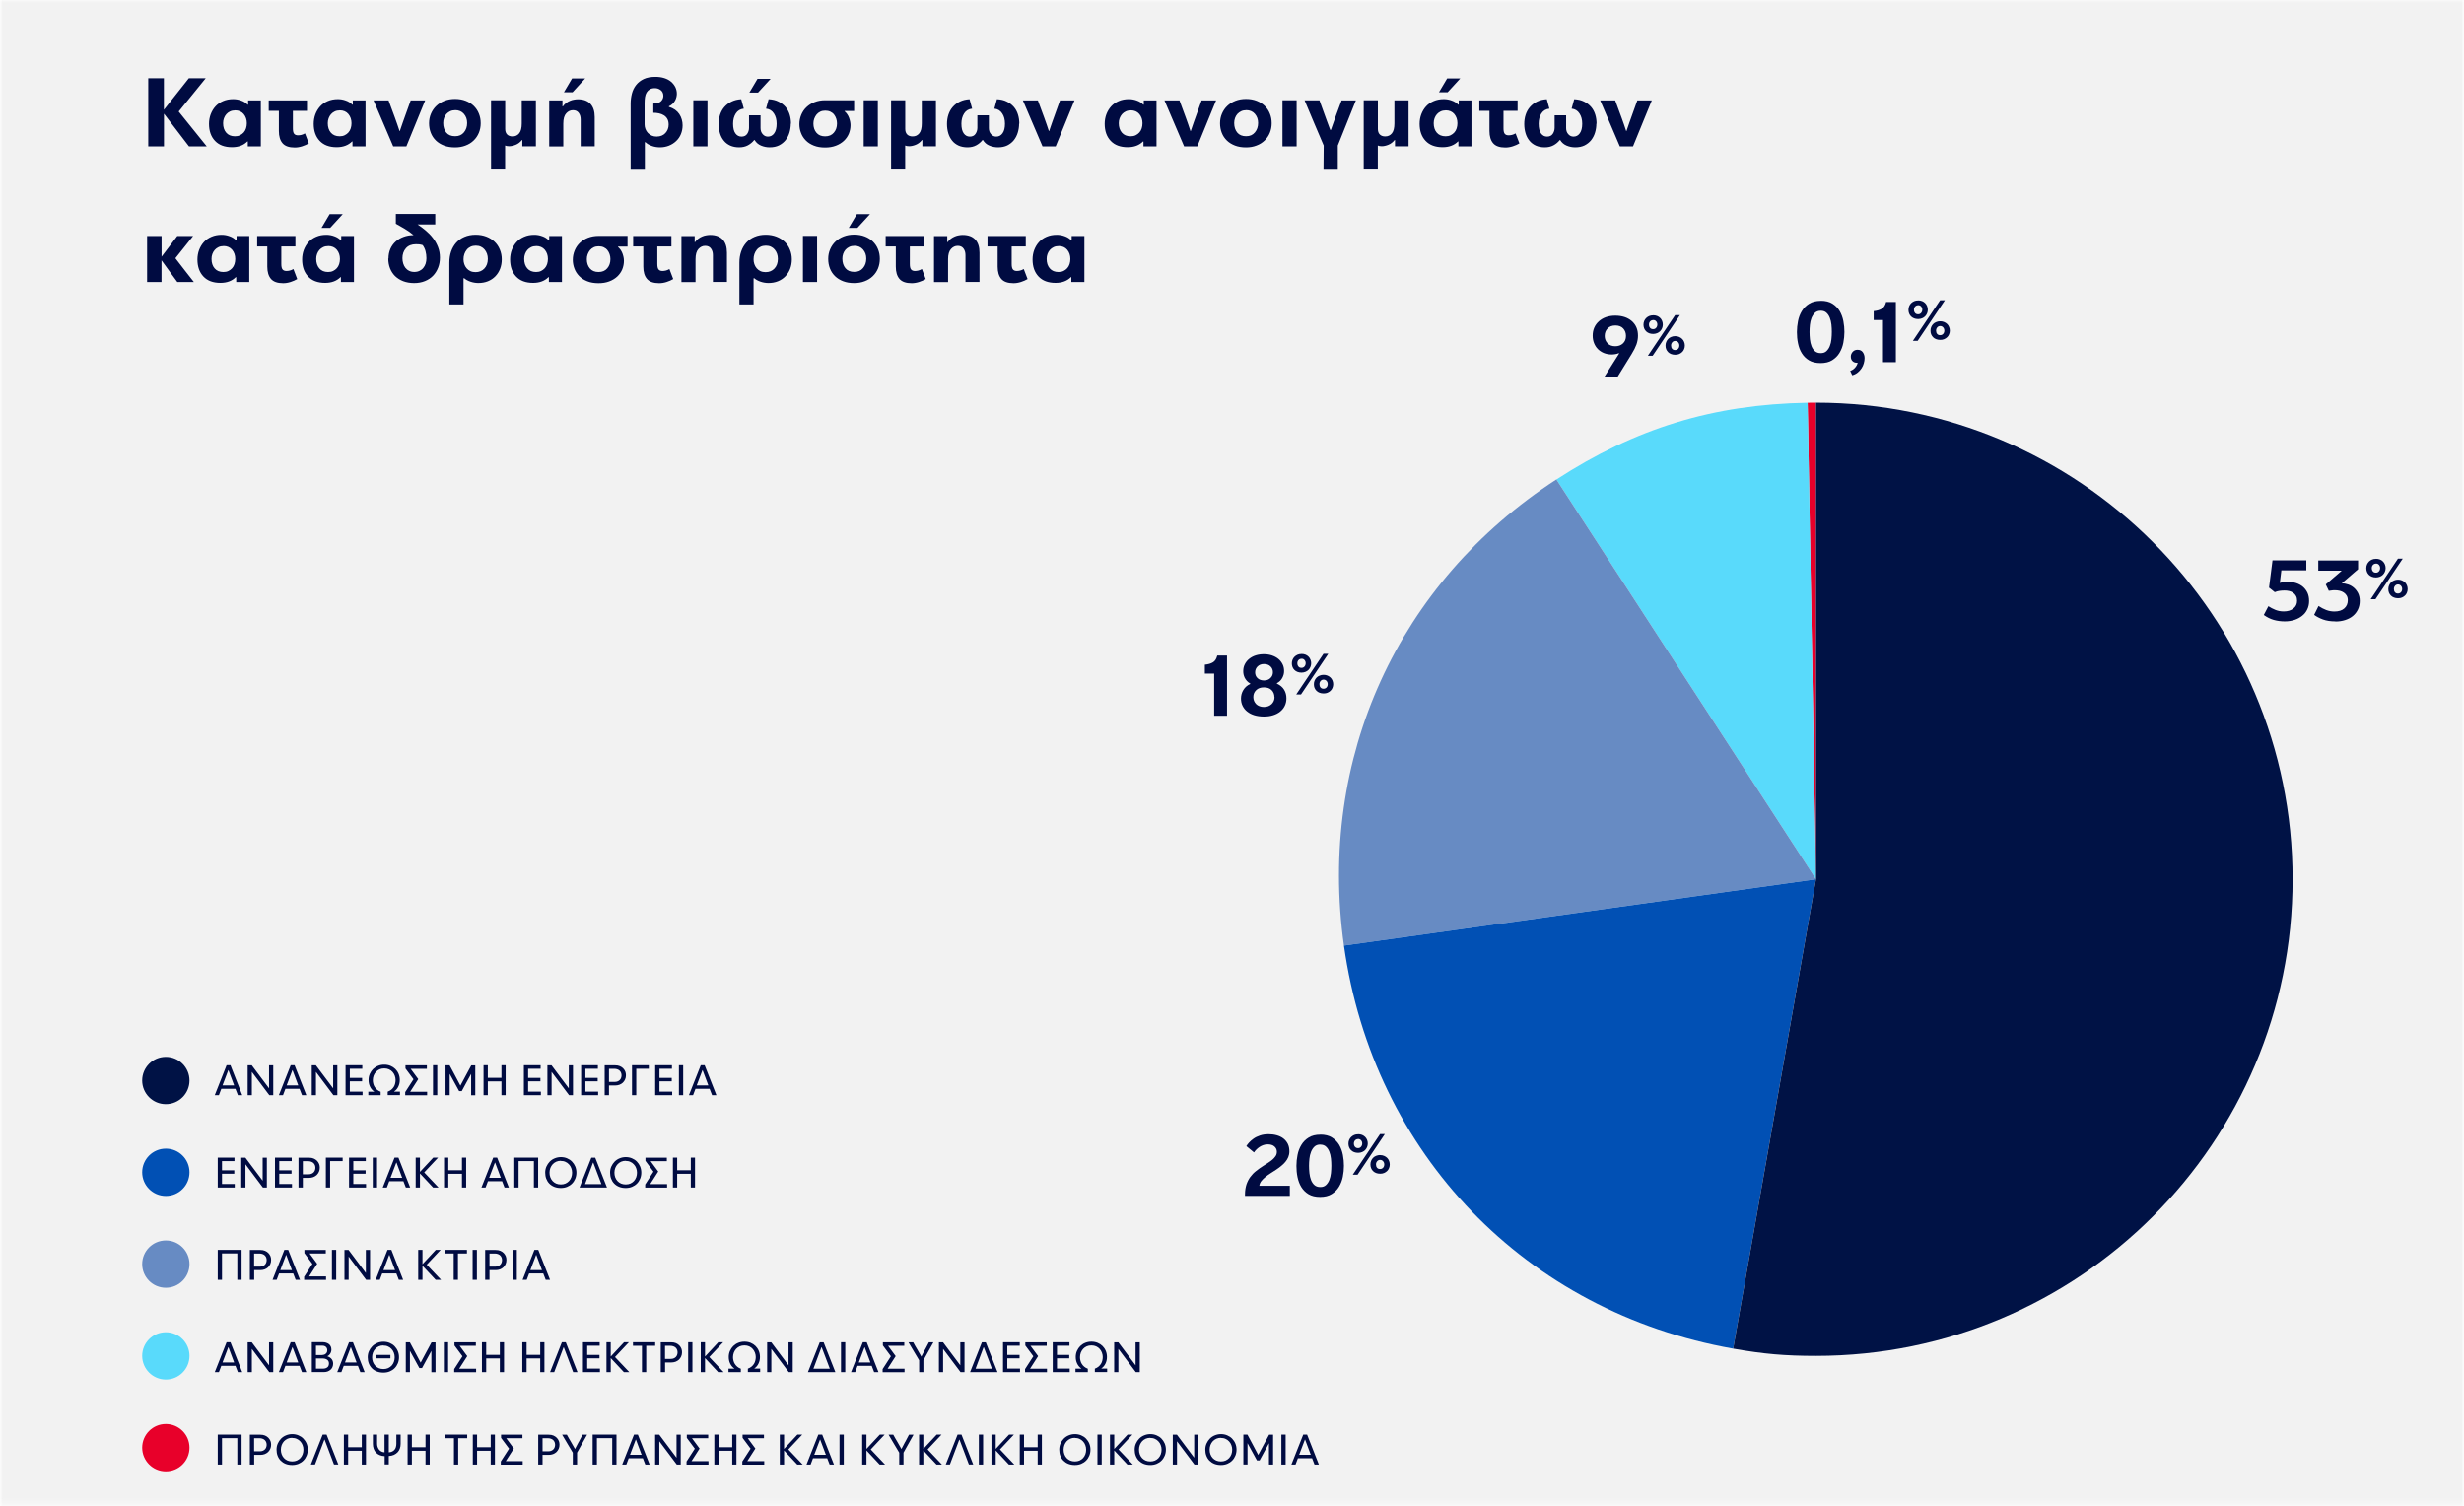 <svg width="458" height="280" viewBox="0 0 458 280" fill="none" xmlns="http://www.w3.org/2000/svg">
<g clip-path="url(#clip0_786_7079)">
<mask id="mask0_786_7079" style="mask-type:luminance" maskUnits="userSpaceOnUse" x="0" y="0" width="458" height="280">
<path d="M458 0H0V279.682H458V0Z" fill="white"/>
</mask>
<g mask="url(#mask0_786_7079)">
<g opacity="0.4">
<mask id="mask1_786_7079" style="mask-type:luminance" maskUnits="userSpaceOnUse" x="0" y="-12" width="458" height="308">
<path d="M458 -11.868H0V295.996H458V-11.868Z" fill="white"/>
</mask>
<g mask="url(#mask1_786_7079)">
<path d="M458 -11.868H0V295.996H458V-11.868Z" fill="#DEDEDE"/>
</g>
</g>
</g>
<path d="M27.557 27.209V14.547H30.464V20.41L35.101 14.547H38.237L33.215 20.734L38.428 27.209H35.125L30.477 21.131V27.209H27.569H27.557ZM46.117 19.425V18.656H48.483V27.209H46.057V26.32L45.997 26.284C45.288 27.005 44.327 27.365 43.113 27.365C41.756 27.365 40.699 26.969 39.967 26.188C39.222 25.407 38.849 24.35 38.849 23.017C38.849 22.392 38.958 21.791 39.162 21.239C39.378 20.686 39.666 20.194 40.05 19.773C40.435 19.353 40.904 19.028 41.468 18.788C42.021 18.548 42.645 18.428 43.342 18.428C43.847 18.428 44.339 18.512 44.82 18.692C45.312 18.86 45.721 19.124 46.045 19.473L46.105 19.437L46.117 19.425ZM43.678 20.518C43.342 20.518 43.042 20.578 42.766 20.71C42.489 20.842 42.261 21.01 42.069 21.227C41.877 21.443 41.732 21.695 41.624 21.983C41.516 22.272 41.468 22.572 41.468 22.896C41.468 23.629 41.66 24.218 42.045 24.662C42.429 25.107 42.969 25.335 43.678 25.335C44.027 25.335 44.327 25.275 44.603 25.143C44.867 25.011 45.108 24.843 45.3 24.626C45.492 24.41 45.636 24.158 45.732 23.857C45.828 23.557 45.877 23.245 45.877 22.896C45.877 22.236 45.684 21.671 45.3 21.203C44.916 20.746 44.375 20.506 43.691 20.506L43.678 20.518ZM51.847 20.602H49.949V18.656H57.061V20.602H54.442V23.845C54.442 24.338 54.514 24.674 54.67 24.866C54.826 25.059 55.067 25.155 55.403 25.155C55.583 25.155 55.775 25.131 55.991 25.083C56.208 25.035 56.436 24.939 56.688 24.794L57.397 26.656C57.06 26.861 56.652 27.041 56.171 27.197C55.691 27.353 55.223 27.425 54.778 27.425C53.733 27.425 52.976 27.161 52.52 26.632C52.063 26.104 51.835 25.347 51.835 24.35V20.602H51.847ZM65.578 19.425V18.656H67.944V27.209H65.518V26.32L65.457 26.284C64.749 27.005 63.788 27.365 62.574 27.365C61.217 27.365 60.16 26.969 59.427 26.188C58.682 25.407 58.31 24.35 58.31 23.017C58.31 22.392 58.418 21.791 58.622 21.239C58.838 20.686 59.127 20.194 59.511 19.773C59.896 19.353 60.364 19.028 60.928 18.788C61.481 18.548 62.106 18.428 62.803 18.428C63.307 18.428 63.8 18.512 64.28 18.692C64.773 18.86 65.181 19.124 65.505 19.473L65.566 19.437L65.578 19.425ZM63.139 20.518C62.803 20.518 62.502 20.578 62.226 20.71C61.95 20.842 61.721 21.01 61.529 21.227C61.337 21.443 61.193 21.695 61.085 21.983C60.977 22.272 60.928 22.572 60.928 22.896C60.928 23.629 61.121 24.218 61.505 24.662C61.889 25.107 62.43 25.335 63.139 25.335C63.488 25.335 63.788 25.275 64.064 25.143C64.329 25.011 64.568 24.843 64.76 24.626C64.953 24.41 65.097 24.158 65.193 23.857C65.289 23.557 65.337 23.245 65.337 22.896C65.337 22.236 65.145 21.671 64.76 21.203C64.376 20.746 63.836 20.506 63.151 20.506L63.139 20.518ZM73.086 27.209L69.434 18.656H72.221L73.398 21.851C73.554 22.26 73.698 22.68 73.842 23.101C73.986 23.521 74.119 23.942 74.263 24.35H74.323C74.503 23.809 74.683 23.281 74.876 22.74C75.068 22.212 75.26 21.671 75.452 21.131L76.341 18.656H79.032L75.536 27.209H73.098H73.086ZM84.582 18.392C85.314 18.392 85.976 18.512 86.564 18.74C87.153 18.968 87.657 19.293 88.066 19.689C88.474 20.097 88.799 20.566 89.015 21.119C89.243 21.671 89.351 22.26 89.351 22.908C89.351 23.557 89.231 24.158 89.002 24.71C88.774 25.251 88.45 25.731 88.029 26.128C87.609 26.536 87.105 26.849 86.516 27.065C85.927 27.293 85.279 27.401 84.57 27.401C83.813 27.401 83.14 27.293 82.54 27.065C81.939 26.837 81.434 26.524 81.026 26.128C80.605 25.719 80.293 25.251 80.077 24.698C79.861 24.146 79.752 23.557 79.752 22.908C79.752 22.26 79.873 21.671 80.113 21.119C80.353 20.566 80.678 20.085 81.098 19.689C81.518 19.293 82.023 18.968 82.612 18.74C83.201 18.512 83.849 18.392 84.57 18.392H84.582ZM84.606 20.482C84.257 20.482 83.957 20.542 83.681 20.674C83.416 20.806 83.177 20.974 82.984 21.179C82.792 21.395 82.648 21.647 82.54 21.935C82.432 22.236 82.384 22.536 82.384 22.86C82.384 23.593 82.576 24.182 82.948 24.638C83.32 25.095 83.873 25.323 84.594 25.323C85.315 25.323 85.831 25.083 86.228 24.614C86.624 24.146 86.828 23.557 86.828 22.86C86.828 22.164 86.624 21.635 86.228 21.166C85.831 20.71 85.291 20.47 84.594 20.47L84.606 20.482ZM93.904 18.656V23.965C93.904 24.41 94.024 24.758 94.264 24.999C94.504 25.239 94.841 25.359 95.273 25.359C95.79 25.359 96.198 25.167 96.51 24.782C96.823 24.398 96.979 23.785 96.979 22.932V18.644H99.61V27.197H97.087V26.044C97.087 26.044 97.039 26.044 97.027 26.02C96.691 26.44 96.306 26.741 95.85 26.921C95.406 27.101 94.997 27.185 94.625 27.185C94.324 27.185 94.084 27.137 93.891 27.053V31.341H91.273V18.632H93.891L93.904 18.656ZM107.935 27.209V22.212C107.935 21.719 107.815 21.311 107.574 20.986C107.334 20.65 106.974 20.482 106.493 20.482C106.013 20.482 105.604 20.674 105.244 21.07C104.883 21.467 104.703 22.091 104.703 22.968V27.221H102.085V18.668H104.547V19.785C104.547 19.785 104.571 19.785 104.583 19.785C104.595 19.785 104.607 19.785 104.619 19.785C104.799 19.533 105.004 19.317 105.232 19.148C105.46 18.98 105.7 18.848 105.952 18.74C106.205 18.632 106.457 18.56 106.697 18.524C106.95 18.476 107.19 18.452 107.418 18.452C108.439 18.452 109.22 18.74 109.749 19.305C110.277 19.869 110.542 20.686 110.542 21.755V27.197H107.911L107.935 27.209ZM108.776 14.584L106.433 17.142H104.823L106.337 14.584H108.776ZM117.221 31.365V19.256C117.221 18.608 117.305 17.983 117.461 17.383C117.617 16.782 117.881 16.253 118.242 15.797C118.602 15.34 119.071 14.968 119.659 14.692C120.248 14.415 120.969 14.283 121.834 14.283C122.446 14.283 122.999 14.367 123.491 14.524C123.984 14.68 124.404 14.908 124.741 15.196C125.077 15.485 125.341 15.821 125.534 16.205C125.714 16.59 125.81 16.998 125.81 17.431C125.81 17.611 125.786 17.803 125.738 18.019C125.69 18.235 125.617 18.44 125.497 18.668C125.377 18.884 125.233 19.088 125.041 19.28C124.849 19.473 124.609 19.629 124.332 19.761V19.857C124.765 19.989 125.149 20.169 125.473 20.398C125.798 20.626 126.062 20.902 126.266 21.203C126.47 21.515 126.627 21.839 126.723 22.2C126.831 22.56 126.879 22.92 126.879 23.293C126.879 23.881 126.771 24.422 126.567 24.927C126.362 25.431 126.062 25.863 125.678 26.224C125.306 26.584 124.849 26.873 124.344 27.077C123.828 27.281 123.275 27.389 122.686 27.389C122.098 27.389 121.582 27.293 121.101 27.113C120.62 26.933 120.236 26.704 119.96 26.428C119.911 26.428 119.875 26.428 119.863 26.452V31.377H117.209L117.221 31.365ZM122.098 25.383C122.422 25.383 122.711 25.323 122.987 25.215C123.263 25.107 123.491 24.939 123.684 24.734C123.876 24.53 124.02 24.29 124.128 24.026C124.236 23.761 124.284 23.473 124.284 23.161C124.284 22.74 124.2 22.38 124.044 22.104C123.888 21.827 123.671 21.599 123.395 21.431C123.131 21.263 122.819 21.142 122.482 21.07C122.146 20.998 121.797 20.962 121.437 20.962V19.256C122.134 19.244 122.614 19.088 122.891 18.8C123.167 18.512 123.299 18.187 123.299 17.827C123.299 17.358 123.131 16.998 122.807 16.746C122.482 16.506 122.122 16.385 121.737 16.385C121.353 16.385 121.041 16.457 120.788 16.602C120.536 16.746 120.344 16.938 120.188 17.19C120.044 17.443 119.935 17.731 119.887 18.079C119.839 18.416 119.815 18.776 119.815 19.16V23.125C119.815 23.425 119.864 23.701 119.972 23.977C120.08 24.254 120.224 24.494 120.428 24.71C120.632 24.927 120.873 25.083 121.149 25.215C121.425 25.335 121.75 25.395 122.11 25.395L122.098 25.383ZM128.873 27.209V18.632H131.504V27.209H128.873ZM146.988 22.98C146.988 23.545 146.904 24.098 146.748 24.626C146.592 25.155 146.352 25.623 146.028 26.044C145.703 26.452 145.295 26.776 144.802 27.029C144.31 27.269 143.733 27.389 143.06 27.389C142.496 27.389 141.967 27.281 141.451 27.065C140.946 26.849 140.55 26.512 140.273 26.044H140.177C139.865 26.44 139.48 26.765 139.012 27.017C138.543 27.269 138.003 27.389 137.39 27.389C136.778 27.389 136.213 27.281 135.732 27.065C135.264 26.849 134.856 26.548 134.543 26.152C134.219 25.755 133.979 25.299 133.822 24.77C133.666 24.242 133.582 23.665 133.582 23.052C133.582 22.44 133.666 21.863 133.846 21.311C134.027 20.77 134.291 20.29 134.651 19.881C135.012 19.473 135.444 19.136 135.973 18.884C136.489 18.632 137.09 18.476 137.775 18.44L138.255 20.194C137.606 20.266 137.102 20.566 136.766 21.095C136.429 21.623 136.261 22.26 136.261 22.992C136.261 23.797 136.405 24.398 136.694 24.794C136.982 25.191 137.354 25.395 137.823 25.395C138.291 25.395 138.651 25.227 138.88 24.89C139.108 24.554 139.228 24.17 139.228 23.737V21.431H141.366V23.797C141.366 24.266 141.499 24.65 141.775 24.951C142.039 25.251 142.363 25.395 142.736 25.395C143.228 25.395 143.613 25.191 143.913 24.77C144.213 24.35 144.358 23.761 144.358 22.992C144.358 22.224 144.19 21.611 143.853 21.095C143.517 20.566 143.024 20.266 142.387 20.194L142.868 18.44C143.577 18.476 144.189 18.62 144.706 18.884C145.223 19.136 145.655 19.473 146.004 19.869C146.352 20.266 146.604 20.746 146.772 21.275C146.94 21.803 147.024 22.38 147.024 22.992L146.988 22.98ZM143.24 14.656L140.898 17.214H139.288L140.802 14.656H143.24ZM156.971 20.674C157.343 20.986 157.62 21.383 157.812 21.875C157.992 22.368 158.088 22.836 158.088 23.269C158.088 23.833 157.98 24.362 157.776 24.866C157.56 25.371 157.259 25.803 156.851 26.188C156.442 26.56 155.95 26.873 155.362 27.089C154.773 27.317 154.1 27.425 153.367 27.425C152.562 27.425 151.854 27.305 151.265 27.065C150.664 26.825 150.172 26.512 149.775 26.104C149.379 25.695 149.079 25.239 148.886 24.71C148.682 24.182 148.586 23.641 148.586 23.077C148.586 22.464 148.706 21.887 148.935 21.335C149.163 20.794 149.487 20.314 149.908 19.917C150.328 19.521 150.821 19.208 151.409 18.98C151.998 18.752 152.646 18.632 153.355 18.632H158.761V20.626H157.007L156.983 20.662L156.971 20.674ZM153.391 20.566C153.043 20.566 152.743 20.626 152.466 20.758C152.202 20.89 151.974 21.058 151.782 21.287C151.602 21.515 151.457 21.767 151.349 22.055C151.241 22.344 151.193 22.644 151.193 22.968C151.193 23.665 151.385 24.23 151.758 24.674C152.13 25.119 152.67 25.347 153.367 25.347C154.064 25.347 154.605 25.119 154.989 24.662C155.386 24.206 155.577 23.629 155.577 22.944C155.577 22.632 155.529 22.344 155.433 22.055C155.337 21.767 155.205 21.515 155.025 21.287C154.845 21.058 154.617 20.89 154.34 20.758C154.064 20.626 153.752 20.566 153.391 20.566ZM160.539 27.209V18.632H163.17V27.209H160.539ZM168.263 18.656V23.965C168.263 24.41 168.383 24.758 168.624 24.999C168.864 25.239 169.2 25.359 169.633 25.359C170.149 25.359 170.557 25.167 170.87 24.782C171.182 24.398 171.338 23.785 171.338 22.932V18.644H173.969V27.197H171.446V26.044C171.446 26.044 171.398 26.044 171.386 26.02C171.05 26.44 170.666 26.741 170.209 26.921C169.765 27.101 169.356 27.185 168.984 27.185C168.684 27.185 168.443 27.137 168.251 27.053V31.341H165.632V18.632H168.251L168.263 18.656ZM189.43 22.98C189.43 23.545 189.345 24.098 189.189 24.626C189.033 25.155 188.793 25.623 188.468 26.044C188.144 26.452 187.736 26.776 187.244 27.029C186.751 27.269 186.174 27.389 185.501 27.389C184.937 27.389 184.409 27.281 183.892 27.065C183.387 26.849 182.991 26.512 182.715 26.044H182.619C182.306 26.44 181.922 26.765 181.453 27.017C180.985 27.269 180.444 27.389 179.831 27.389C179.219 27.389 178.654 27.281 178.174 27.065C177.705 26.849 177.297 26.548 176.985 26.152C176.66 25.755 176.42 25.299 176.264 24.77C176.108 24.242 176.023 23.665 176.023 23.052C176.023 22.44 176.108 21.863 176.288 21.311C176.468 20.77 176.732 20.29 177.093 19.881C177.453 19.473 177.885 19.136 178.414 18.884C178.931 18.632 179.531 18.476 180.216 18.44L180.696 20.194C180.048 20.266 179.543 20.566 179.207 21.095C178.87 21.623 178.702 22.26 178.702 22.992C178.702 23.797 178.847 24.398 179.135 24.794C179.423 25.191 179.796 25.395 180.264 25.395C180.733 25.395 181.093 25.227 181.321 24.89C181.549 24.554 181.669 24.17 181.669 23.737V21.431H183.808V23.797C183.808 24.266 183.94 24.65 184.216 24.951C184.481 25.251 184.805 25.395 185.177 25.395C185.67 25.395 186.054 25.191 186.354 24.77C186.655 24.35 186.799 23.761 186.799 22.992C186.799 22.224 186.631 21.611 186.295 21.095C185.958 20.566 185.465 20.266 184.829 20.194L185.309 18.44C186.018 18.476 186.631 18.62 187.147 18.884C187.664 19.136 188.096 19.473 188.445 19.869C188.793 20.266 189.045 20.746 189.213 21.275C189.381 21.803 189.465 22.38 189.465 22.992L189.43 22.98ZM193.778 27.209L190.127 18.656H192.913L194.091 21.851C194.247 22.26 194.391 22.68 194.535 23.101C194.679 23.521 194.812 23.942 194.956 24.35H195.016C195.196 23.809 195.376 23.281 195.568 22.74C195.76 22.212 195.952 21.671 196.145 21.131L197.034 18.656H199.724L196.229 27.209H193.79H193.778ZM212.602 19.425V18.656H214.969V27.209H212.542V26.32L212.482 26.284C211.773 27.005 210.813 27.365 209.599 27.365C208.242 27.365 207.185 26.969 206.452 26.188C205.707 25.407 205.334 24.35 205.334 23.017C205.334 22.392 205.443 21.791 205.647 21.239C205.863 20.686 206.151 20.194 206.536 19.773C206.92 19.353 207.389 19.028 207.953 18.788C208.506 18.548 209.131 18.428 209.827 18.428C210.332 18.428 210.824 18.512 211.305 18.692C211.798 18.86 212.206 19.124 212.53 19.473L212.59 19.437L212.602 19.425ZM210.164 20.518C209.827 20.518 209.527 20.578 209.251 20.71C208.975 20.842 208.746 21.01 208.554 21.227C208.362 21.443 208.218 21.695 208.109 21.983C208.001 22.272 207.953 22.572 207.953 22.896C207.953 23.629 208.146 24.218 208.53 24.662C208.914 25.107 209.455 25.335 210.164 25.335C210.512 25.335 210.812 25.275 211.089 25.143C211.353 25.011 211.593 24.843 211.785 24.626C211.978 24.41 212.122 24.158 212.218 23.857C212.314 23.557 212.362 23.245 212.362 22.896C212.362 22.236 212.17 21.671 211.785 21.203C211.401 20.746 210.861 20.506 210.176 20.506L210.164 20.518ZM220.098 27.209L216.446 18.656H219.234L220.411 21.851C220.567 22.26 220.711 22.68 220.855 23.101C221 23.521 221.131 23.942 221.275 24.35H221.336C221.516 23.809 221.696 23.281 221.888 22.74C222.081 22.212 222.273 21.671 222.465 21.131L223.354 18.656H226.045L222.549 27.209H220.11H220.098ZM231.607 18.392C232.339 18.392 233 18.512 233.589 18.74C234.177 18.968 234.682 19.293 235.09 19.689C235.499 20.097 235.823 20.566 236.039 21.119C236.267 21.671 236.376 22.26 236.376 22.908C236.376 23.557 236.256 24.158 236.027 24.71C235.799 25.251 235.475 25.731 235.054 26.128C234.634 26.536 234.129 26.849 233.54 27.065C232.952 27.293 232.304 27.401 231.595 27.401C230.838 27.401 230.165 27.293 229.565 27.065C228.964 26.837 228.459 26.524 228.051 26.128C227.63 25.719 227.318 25.251 227.102 24.698C226.885 24.146 226.777 23.557 226.777 22.908C226.777 22.26 226.898 21.671 227.138 21.119C227.378 20.566 227.702 20.085 228.123 19.689C228.543 19.293 229.048 18.968 229.636 18.74C230.225 18.512 230.874 18.392 231.595 18.392H231.607ZM231.631 20.482C231.282 20.482 230.982 20.542 230.706 20.674C230.441 20.806 230.201 20.974 230.009 21.179C229.817 21.395 229.673 21.647 229.565 21.935C229.457 22.236 229.408 22.536 229.408 22.86C229.408 23.593 229.601 24.182 229.973 24.638C230.345 25.095 230.898 25.323 231.619 25.323C232.34 25.323 232.856 25.083 233.252 24.614C233.649 24.146 233.853 23.557 233.853 22.86C233.853 22.164 233.649 21.635 233.252 21.166C232.856 20.71 232.316 20.47 231.619 20.47L231.631 20.482ZM238.382 27.209V18.632H241.013V27.209H238.382ZM247.379 24.158L248.317 21.503C248.497 21.01 248.677 20.542 248.845 20.073C249.013 19.605 249.193 19.136 249.373 18.656H252.028L248.665 27.053C248.665 27.774 248.665 28.482 248.665 29.203C248.665 29.924 248.665 30.645 248.665 31.377H246.01L246.046 27.053C245.445 25.647 244.845 24.242 244.256 22.848C243.668 21.455 243.079 20.061 242.49 18.644H245.253L246.142 21.107C246.322 21.623 246.502 22.128 246.695 22.632C246.875 23.137 247.067 23.641 247.26 24.146H247.355L247.379 24.158ZM256.113 18.656V23.965C256.113 24.41 256.233 24.758 256.473 24.999C256.714 25.239 257.05 25.359 257.482 25.359C257.999 25.359 258.407 25.167 258.72 24.782C259.032 24.398 259.188 23.785 259.188 22.932V18.644H261.819V27.197H259.296V26.044C259.296 26.044 259.248 26.044 259.236 26.02C258.9 26.44 258.515 26.741 258.059 26.921C257.614 27.101 257.206 27.185 256.833 27.185C256.533 27.185 256.293 27.137 256.101 27.053V31.341H253.482V18.632H256.101L256.113 18.656ZM271.141 19.425V18.656H273.507V27.209H271.08V26.32L271.021 26.284C270.312 27.005 269.351 27.365 268.138 27.365C266.78 27.365 265.723 26.969 264.99 26.188C264.245 25.407 263.873 24.35 263.873 23.017C263.873 22.392 263.981 21.791 264.185 21.239C264.402 20.686 264.69 20.194 265.074 19.773C265.458 19.353 265.927 19.028 266.492 18.788C267.044 18.548 267.669 18.428 268.366 18.428C268.87 18.428 269.363 18.512 269.843 18.692C270.336 18.86 270.744 19.124 271.069 19.473L271.129 19.437L271.141 19.425ZM268.702 20.518C268.366 20.518 268.066 20.578 267.789 20.71C267.513 20.842 267.285 21.01 267.092 21.227C266.9 21.443 266.756 21.695 266.648 21.983C266.54 22.272 266.492 22.572 266.492 22.896C266.492 23.629 266.684 24.218 267.068 24.662C267.453 25.107 267.993 25.335 268.702 25.335C269.05 25.335 269.351 25.275 269.627 25.143C269.891 25.011 270.132 24.843 270.324 24.626C270.516 24.41 270.66 24.158 270.756 23.857C270.852 23.557 270.9 23.245 270.9 22.896C270.9 22.236 270.708 21.671 270.324 21.203C269.939 20.746 269.399 20.506 268.714 20.506L268.702 20.518ZM271.429 14.584L269.087 17.142H267.477L268.991 14.584H271.429ZM276.871 20.602H274.973V18.656H282.084V20.602H279.465V23.845C279.465 24.338 279.538 24.674 279.694 24.866C279.85 25.059 280.09 25.155 280.427 25.155C280.607 25.155 280.799 25.131 281.015 25.083C281.231 25.035 281.46 24.939 281.712 24.794L282.421 26.656C282.085 26.861 281.676 27.041 281.196 27.197C280.715 27.353 280.247 27.425 279.802 27.425C278.757 27.425 278 27.161 277.544 26.632C277.087 26.104 276.859 25.347 276.859 24.35V20.602H276.871ZM296.728 22.98C296.728 23.545 296.644 24.098 296.488 24.626C296.332 25.155 296.091 25.623 295.767 26.044C295.443 26.452 295.034 26.776 294.542 27.029C294.049 27.269 293.472 27.389 292.8 27.389C292.235 27.389 291.707 27.281 291.19 27.065C290.686 26.849 290.289 26.512 290.013 26.044H289.917C289.604 26.44 289.22 26.765 288.752 27.017C288.283 27.269 287.743 27.389 287.13 27.389C286.517 27.389 285.952 27.281 285.472 27.065C285.003 26.849 284.595 26.548 284.283 26.152C283.958 25.755 283.718 25.299 283.562 24.77C283.406 24.242 283.322 23.665 283.322 23.052C283.322 22.44 283.406 21.863 283.586 21.311C283.766 20.77 284.03 20.29 284.391 19.881C284.751 19.473 285.184 19.136 285.712 18.884C286.229 18.632 286.829 18.476 287.514 18.44L287.995 20.194C287.346 20.266 286.842 20.566 286.505 21.095C286.169 21.623 286.001 22.26 286.001 22.992C286.001 23.797 286.145 24.398 286.433 24.794C286.721 25.191 287.094 25.395 287.562 25.395C288.031 25.395 288.391 25.227 288.619 24.89C288.847 24.554 288.968 24.17 288.968 23.737V21.431H291.106V23.797C291.106 24.266 291.238 24.65 291.515 24.951C291.779 25.251 292.103 25.395 292.475 25.395C292.968 25.395 293.352 25.191 293.653 24.77C293.953 24.35 294.097 23.761 294.097 22.992C294.097 22.224 293.929 21.611 293.593 21.095C293.256 20.566 292.764 20.266 292.127 20.194L292.608 18.44C293.317 18.476 293.929 18.62 294.446 18.884C294.962 19.136 295.395 19.473 295.743 19.869C296.091 20.266 296.344 20.746 296.512 21.275C296.68 21.803 296.764 22.38 296.764 22.992L296.728 22.98ZM301.088 27.209L297.437 18.656H300.224L301.401 21.851C301.557 22.26 301.701 22.68 301.846 23.101C301.99 23.521 302.122 23.942 302.266 24.35H302.326C302.506 23.809 302.686 23.281 302.879 22.74C303.071 22.212 303.263 21.671 303.455 21.131L304.344 18.656H307.035L303.539 27.209H301.101H301.088Z" fill="#000B41"/>
<path d="M27.341 52.424V43.871H30.032V47.715L32.951 43.871H35.894L32.602 48.003C33.179 48.748 33.756 49.481 34.32 50.226C34.885 50.958 35.462 51.691 36.038 52.424H32.963C32.459 51.739 31.966 51.066 31.485 50.406C30.993 49.745 30.512 49.072 30.02 48.388V52.424H27.329H27.341ZM43.967 44.64V43.871H46.333V52.424H43.907V51.535L43.847 51.499C43.138 52.22 42.177 52.58 40.964 52.58C39.606 52.58 38.549 52.184 37.816 51.403C37.072 50.622 36.699 49.565 36.699 48.231C36.699 47.607 36.807 47.006 37.011 46.454C37.228 45.901 37.516 45.408 37.9 44.988C38.285 44.568 38.753 44.243 39.318 44.003C39.87 43.763 40.495 43.643 41.192 43.643C41.697 43.643 42.189 43.727 42.669 43.907C43.162 44.075 43.571 44.339 43.895 44.688L43.955 44.652L43.967 44.64ZM41.528 45.745C41.192 45.745 40.892 45.805 40.615 45.937C40.339 46.069 40.111 46.237 39.919 46.454C39.726 46.67 39.582 46.922 39.474 47.21C39.366 47.499 39.318 47.799 39.318 48.123C39.318 48.856 39.51 49.445 39.895 49.889C40.279 50.334 40.819 50.562 41.528 50.562C41.876 50.562 42.177 50.502 42.453 50.37C42.717 50.238 42.958 50.069 43.15 49.853C43.342 49.637 43.486 49.385 43.582 49.084C43.678 48.784 43.727 48.472 43.727 48.123C43.727 47.463 43.534 46.898 43.15 46.43C42.766 45.973 42.225 45.733 41.54 45.733L41.528 45.745ZM49.697 45.817H47.799V43.871H54.91V45.817H52.291V49.06C52.291 49.553 52.364 49.889 52.52 50.081C52.676 50.274 52.916 50.37 53.253 50.37C53.433 50.37 53.625 50.346 53.841 50.298C54.057 50.25 54.286 50.154 54.538 50.009L55.247 51.871C54.91 52.076 54.502 52.256 54.021 52.412C53.541 52.568 53.073 52.64 52.628 52.64C51.583 52.64 50.826 52.376 50.369 51.847C49.913 51.319 49.685 50.562 49.685 49.565V45.817H49.697ZM63.427 44.64V43.871H65.794V52.424H63.367V51.535L63.307 51.499C62.598 52.22 61.637 52.58 60.424 52.58C59.067 52.58 58.009 52.184 57.277 51.403C56.532 50.622 56.16 49.565 56.16 48.231C56.16 47.607 56.268 47.006 56.472 46.454C56.688 45.901 56.977 45.408 57.361 44.988C57.745 44.568 58.214 44.243 58.778 44.003C59.331 43.763 59.956 43.643 60.652 43.643C61.157 43.643 61.649 43.727 62.13 43.907C62.622 44.075 63.031 44.339 63.355 44.688L63.416 44.652L63.427 44.64ZM60.989 45.745C60.653 45.745 60.352 45.805 60.076 45.937C59.799 46.069 59.571 46.237 59.379 46.454C59.187 46.67 59.043 46.922 58.935 47.21C58.827 47.499 58.778 47.799 58.778 48.123C58.778 48.856 58.97 49.445 59.355 49.889C59.739 50.334 60.28 50.562 60.989 50.562C61.337 50.562 61.638 50.502 61.914 50.37C62.178 50.238 62.419 50.069 62.611 49.853C62.803 49.637 62.947 49.385 63.043 49.084C63.139 48.784 63.187 48.472 63.187 48.123C63.187 47.463 62.995 46.898 62.611 46.43C62.226 45.973 61.685 45.733 61.001 45.733L60.989 45.745ZM63.716 39.798L61.373 42.357H59.764L61.277 39.798H63.716ZM72.209 48.063C72.209 47.403 72.329 46.79 72.569 46.249C72.809 45.709 73.146 45.252 73.566 44.88C73.987 44.508 74.479 44.219 75.044 44.015C75.608 43.811 76.221 43.703 76.87 43.703C76.305 43.234 75.728 42.814 75.14 42.477C74.551 42.129 74.035 41.841 73.578 41.588V39.763H80.906V41.721H77.615C78.131 42.057 78.636 42.429 79.129 42.85C79.633 43.27 80.077 43.727 80.462 44.231C80.858 44.736 81.171 45.3 81.411 45.901C81.651 46.514 81.771 47.162 81.771 47.871C81.771 48.58 81.663 49.181 81.435 49.757C81.207 50.334 80.894 50.838 80.486 51.259C80.077 51.679 79.573 52.016 78.972 52.256C78.371 52.496 77.711 52.616 76.978 52.616C76.245 52.616 75.548 52.496 74.947 52.268C74.347 52.039 73.855 51.715 73.434 51.319C73.026 50.91 72.714 50.43 72.497 49.877C72.281 49.325 72.173 48.712 72.173 48.063H72.209ZM79.26 48.003C79.26 47.535 79.2 47.09 79.092 46.682C78.984 46.273 78.804 45.901 78.564 45.565C78.347 45.493 78.119 45.444 77.903 45.42C77.675 45.397 77.482 45.397 77.314 45.397C76.509 45.397 75.885 45.649 75.453 46.141C75.02 46.634 74.804 47.258 74.804 47.991C74.804 48.34 74.851 48.664 74.947 48.976C75.043 49.289 75.176 49.553 75.356 49.781C75.537 50.009 75.764 50.202 76.041 50.334C76.317 50.478 76.641 50.55 77.014 50.55C77.386 50.55 77.698 50.478 77.975 50.346C78.251 50.214 78.492 50.033 78.684 49.793C78.876 49.565 79.02 49.289 79.116 48.988C79.212 48.676 79.26 48.352 79.26 48.003ZM86.156 51.739V56.58H83.525V48.82C83.525 48.075 83.633 47.391 83.849 46.754C84.065 46.117 84.39 45.577 84.798 45.108C85.219 44.652 85.724 44.279 86.336 44.027C86.949 43.763 87.645 43.631 88.426 43.631C89.147 43.631 89.796 43.751 90.396 43.979C90.997 44.207 91.501 44.532 91.922 44.928C92.342 45.324 92.679 45.817 92.907 46.382C93.147 46.946 93.267 47.559 93.267 48.208C93.267 48.856 93.159 49.433 92.955 49.973C92.739 50.514 92.45 50.97 92.066 51.367C91.681 51.763 91.225 52.064 90.697 52.28C90.168 52.496 89.567 52.604 88.919 52.604C88.462 52.604 87.982 52.532 87.501 52.376C87.021 52.22 86.612 52.004 86.264 51.703L86.168 51.739H86.156ZM90.673 48.123C90.673 47.775 90.625 47.463 90.517 47.162C90.409 46.862 90.264 46.61 90.072 46.382C89.88 46.153 89.651 45.985 89.375 45.853C89.099 45.721 88.787 45.661 88.426 45.661C88.066 45.661 87.742 45.733 87.465 45.865C87.189 45.997 86.948 46.177 86.756 46.418C86.564 46.658 86.42 46.922 86.312 47.222C86.204 47.535 86.156 47.859 86.156 48.208C86.156 48.52 86.204 48.808 86.3 49.096C86.396 49.385 86.54 49.637 86.732 49.865C86.924 50.093 87.153 50.262 87.429 50.394C87.705 50.526 88.03 50.586 88.402 50.586C89.063 50.586 89.615 50.358 90.036 49.913C90.456 49.469 90.673 48.868 90.673 48.123ZM102.085 44.64V43.871H104.451V52.424H102.024V51.535L101.965 51.499C101.256 52.22 100.295 52.58 99.082 52.58C97.724 52.58 96.667 52.184 95.934 51.403C95.189 50.622 94.817 49.565 94.817 48.231C94.817 47.607 94.925 47.006 95.129 46.454C95.346 45.901 95.633 45.408 96.018 44.988C96.402 44.568 96.871 44.243 97.436 44.003C97.988 43.763 98.613 43.643 99.31 43.643C99.814 43.643 100.307 43.727 100.787 43.907C101.28 44.075 101.688 44.339 102.013 44.688L102.072 44.652L102.085 44.64ZM99.646 45.745C99.309 45.745 99.01 45.805 98.733 45.937C98.457 46.069 98.228 46.237 98.036 46.454C97.844 46.67 97.7 46.922 97.592 47.21C97.484 47.499 97.436 47.799 97.436 48.123C97.436 48.856 97.628 49.445 98.012 49.889C98.397 50.334 98.937 50.562 99.646 50.562C99.994 50.562 100.295 50.502 100.571 50.37C100.835 50.238 101.075 50.069 101.268 49.853C101.46 49.637 101.604 49.385 101.7 49.084C101.796 48.784 101.844 48.472 101.844 48.123C101.844 47.463 101.652 46.898 101.268 46.43C100.883 45.973 100.343 45.733 99.658 45.733L99.646 45.745ZM114.854 45.889C115.227 46.201 115.503 46.598 115.695 47.09C115.876 47.583 115.972 48.051 115.972 48.484C115.972 49.048 115.863 49.577 115.659 50.081C115.443 50.586 115.142 51.019 114.734 51.403C114.326 51.775 113.833 52.088 113.245 52.304C112.656 52.532 111.983 52.64 111.25 52.64C110.446 52.64 109.737 52.52 109.148 52.28C108.548 52.039 108.055 51.727 107.659 51.319C107.262 50.91 106.962 50.454 106.77 49.925C106.565 49.397 106.469 48.856 106.469 48.292C106.469 47.679 106.59 47.102 106.818 46.55C107.046 46.009 107.37 45.529 107.791 45.132C108.211 44.736 108.704 44.423 109.292 44.195C109.881 43.967 110.53 43.847 111.239 43.847H116.644V45.841H114.89L114.867 45.877L114.854 45.889ZM111.274 45.781C110.926 45.781 110.626 45.841 110.349 45.973C110.085 46.105 109.857 46.273 109.665 46.502C109.485 46.73 109.34 46.982 109.232 47.27C109.124 47.559 109.076 47.859 109.076 48.183C109.076 48.88 109.268 49.445 109.641 49.889C110.013 50.334 110.554 50.562 111.25 50.562C111.947 50.562 112.488 50.334 112.872 49.877C113.269 49.421 113.461 48.844 113.461 48.159C113.461 47.847 113.413 47.559 113.317 47.27C113.221 46.982 113.088 46.73 112.908 46.502C112.728 46.273 112.5 46.105 112.224 45.973C111.947 45.841 111.635 45.781 111.274 45.781ZM119.587 45.817H117.689V43.871H124.801V45.817H122.182V49.06C122.182 49.553 122.254 49.889 122.41 50.081C122.567 50.274 122.807 50.37 123.143 50.37C123.323 50.37 123.516 50.346 123.732 50.298C123.948 50.25 124.176 50.154 124.429 50.009L125.137 51.871C124.801 52.076 124.392 52.256 123.912 52.412C123.431 52.568 122.963 52.64 122.518 52.64C121.473 52.64 120.716 52.376 120.26 51.847C119.804 51.319 119.575 50.562 119.575 49.565V45.817H119.587ZM132.513 52.424V47.427C132.513 46.934 132.393 46.526 132.153 46.201C131.912 45.865 131.552 45.697 131.072 45.697C130.591 45.697 130.183 45.889 129.822 46.285C129.462 46.682 129.282 47.306 129.282 48.183V52.436H126.663V43.883H129.125V45C129.125 45 129.15 45 129.162 45C129.174 45 129.185 45 129.197 45C129.378 44.748 129.582 44.532 129.81 44.363C130.039 44.195 130.278 44.063 130.531 43.955C130.783 43.847 131.035 43.775 131.276 43.739C131.528 43.691 131.768 43.667 131.997 43.667C133.018 43.667 133.798 43.955 134.327 44.52C134.856 45.084 135.12 45.901 135.12 46.97V52.412H132.489L132.513 52.424ZM140.069 51.739V56.58H137.438V48.82C137.438 48.075 137.546 47.391 137.762 46.754C137.979 46.117 138.303 45.577 138.712 45.108C139.132 44.652 139.637 44.279 140.249 44.027C140.862 43.763 141.559 43.631 142.339 43.631C143.06 43.631 143.709 43.751 144.31 43.979C144.91 44.207 145.415 44.532 145.835 44.928C146.256 45.324 146.592 45.817 146.82 46.382C147.06 46.946 147.181 47.559 147.181 48.208C147.181 48.856 147.072 49.433 146.868 49.973C146.652 50.514 146.364 50.97 145.98 51.367C145.595 51.763 145.139 52.064 144.61 52.28C144.081 52.496 143.481 52.604 142.832 52.604C142.376 52.604 141.895 52.532 141.414 52.376C140.934 52.22 140.526 52.004 140.177 51.703L140.081 51.739H140.069ZM144.586 48.123C144.586 47.775 144.538 47.463 144.43 47.162C144.322 46.862 144.178 46.61 143.985 46.382C143.793 46.153 143.565 45.985 143.288 45.853C143.012 45.721 142.7 45.661 142.339 45.661C141.979 45.661 141.655 45.733 141.379 45.865C141.102 45.997 140.862 46.177 140.67 46.418C140.478 46.658 140.334 46.922 140.225 47.222C140.117 47.535 140.069 47.859 140.069 48.208C140.069 48.52 140.117 48.808 140.213 49.096C140.309 49.385 140.454 49.637 140.646 49.865C140.838 50.093 141.066 50.262 141.342 50.394C141.619 50.526 141.943 50.586 142.315 50.586C142.976 50.586 143.529 50.358 143.95 49.913C144.37 49.469 144.586 48.868 144.586 48.123ZM149.247 52.424V43.847H151.878V52.424H149.247ZM158.773 43.606C159.506 43.606 160.167 43.727 160.755 43.955C161.344 44.183 161.848 44.508 162.257 44.904C162.665 45.312 162.99 45.781 163.206 46.334C163.434 46.886 163.542 47.475 163.542 48.123C163.542 48.772 163.422 49.373 163.194 49.925C162.966 50.466 162.641 50.946 162.221 51.343C161.801 51.751 161.296 52.064 160.707 52.28C160.118 52.508 159.47 52.616 158.761 52.616C158.004 52.616 157.331 52.508 156.731 52.28C156.13 52.052 155.626 51.739 155.217 51.343C154.797 50.934 154.485 50.466 154.268 49.913C154.052 49.361 153.944 48.772 153.944 48.123C153.944 47.475 154.064 46.886 154.304 46.334C154.544 45.781 154.869 45.3 155.29 44.904C155.71 44.508 156.214 44.183 156.803 43.955C157.392 43.727 158.04 43.606 158.761 43.606H158.773ZM158.797 45.697C158.449 45.697 158.148 45.757 157.872 45.889C157.608 46.021 157.368 46.189 157.175 46.394C156.983 46.61 156.839 46.862 156.731 47.15C156.623 47.451 156.575 47.751 156.575 48.075C156.575 48.808 156.767 49.397 157.14 49.853C157.512 50.31 158.064 50.538 158.785 50.538C159.506 50.538 160.023 50.298 160.419 49.829C160.815 49.361 161.02 48.772 161.02 48.075C161.02 47.379 160.815 46.85 160.419 46.382C160.023 45.925 159.482 45.685 158.785 45.685L158.797 45.697ZM161.717 39.798L159.374 42.357H157.764L159.278 39.798H161.717ZM166.522 45.817H164.624V43.871H171.735V45.817H169.116V49.06C169.116 49.553 169.188 49.889 169.344 50.081C169.5 50.274 169.741 50.37 170.077 50.37C170.258 50.37 170.449 50.346 170.666 50.298C170.882 50.25 171.11 50.154 171.363 50.009L172.071 51.871C171.735 52.076 171.326 52.256 170.846 52.412C170.365 52.568 169.897 52.64 169.453 52.64C168.408 52.64 167.65 52.376 167.194 51.847C166.737 51.319 166.509 50.562 166.509 49.565V45.817H166.522ZM179.459 52.424V47.427C179.459 46.934 179.339 46.526 179.099 46.201C178.858 45.865 178.498 45.697 178.018 45.697C177.537 45.697 177.129 45.889 176.768 46.285C176.408 46.682 176.227 47.306 176.227 48.183V52.436H173.609V43.883H176.071V45C176.071 45 176.096 45 176.108 45C176.12 45 176.132 45 176.144 45C176.324 44.748 176.528 44.532 176.756 44.363C176.984 44.195 177.225 44.063 177.477 43.955C177.729 43.847 177.982 43.775 178.222 43.739C178.474 43.691 178.714 43.667 178.943 43.667C179.964 43.667 180.745 43.955 181.273 44.52C181.802 45.084 182.066 45.901 182.066 46.97V52.412H179.435L179.459 52.424ZM185.454 45.817H183.555V43.871H190.667V45.817H188.048V49.06C188.048 49.553 188.121 49.889 188.277 50.081C188.433 50.274 188.673 50.37 189.009 50.37C189.189 50.37 189.382 50.346 189.598 50.298C189.814 50.25 190.042 50.154 190.294 50.009L191.004 51.871C190.667 52.076 190.259 52.256 189.778 52.412C189.298 52.568 188.829 52.64 188.385 52.64C187.339 52.64 186.583 52.376 186.126 51.847C185.67 51.319 185.442 50.562 185.442 49.565V45.817H185.454ZM199.196 44.64V43.871H201.563V52.424H199.136V51.535L199.076 51.499C198.367 52.22 197.406 52.58 196.193 52.58C194.835 52.58 193.778 52.184 193.045 51.403C192.301 50.622 191.929 49.565 191.929 48.231C191.929 47.607 192.036 47.006 192.241 46.454C192.457 45.901 192.745 45.408 193.13 44.988C193.514 44.568 193.982 44.243 194.547 44.003C195.1 43.763 195.724 43.643 196.421 43.643C196.926 43.643 197.418 43.727 197.899 43.907C198.391 44.075 198.8 44.339 199.124 44.688L199.184 44.652L199.196 44.64ZM196.758 45.745C196.421 45.745 196.121 45.805 195.845 45.937C195.568 46.069 195.34 46.237 195.148 46.454C194.955 46.67 194.812 46.922 194.704 47.21C194.596 47.499 194.547 47.799 194.547 48.123C194.547 48.856 194.739 49.445 195.124 49.889C195.508 50.334 196.049 50.562 196.758 50.562C197.106 50.562 197.406 50.502 197.683 50.37C197.947 50.238 198.187 50.069 198.379 49.853C198.571 49.637 198.716 49.385 198.812 49.084C198.908 48.784 198.956 48.472 198.956 48.123C198.956 47.463 198.763 46.898 198.379 46.43C197.995 45.973 197.454 45.733 196.77 45.733L196.758 45.745Z" fill="#000B41"/>
<path d="M424.484 113.653C425.229 113.653 425.83 113.473 426.286 113.112C426.743 112.752 426.971 112.272 426.971 111.671C426.971 111.335 426.911 111.034 426.779 110.794C426.647 110.554 426.478 110.349 426.262 110.193C426.046 110.037 425.794 109.929 425.505 109.857C425.217 109.785 424.917 109.761 424.616 109.761C424.328 109.761 424.04 109.785 423.739 109.821C423.439 109.857 423.127 109.941 422.827 110.073L421.757 109.22L422.406 104.151H428.689V106.013H424.052L423.763 108.355C424.004 108.271 424.244 108.223 424.497 108.199C424.749 108.175 425.013 108.151 425.265 108.151C425.781 108.151 426.286 108.223 426.755 108.367C427.235 108.512 427.644 108.74 428.016 109.028C428.376 109.328 428.665 109.689 428.881 110.133C429.097 110.578 429.205 111.106 429.205 111.719C429.205 112.284 429.097 112.8 428.869 113.269C428.653 113.737 428.34 114.134 427.932 114.458C427.536 114.782 427.055 115.046 426.503 115.227C425.95 115.407 425.349 115.503 424.701 115.503C423.956 115.503 423.259 115.407 422.622 115.227C421.986 115.046 421.373 114.734 420.784 114.314L421.637 112.68C422.033 112.944 422.466 113.172 422.947 113.365C423.427 113.557 423.932 113.653 424.497 113.653H424.484Z" fill="#000B41"/>
<path d="M434.095 115.503C433.194 115.503 432.413 115.383 431.764 115.143C431.116 114.902 430.575 114.614 430.143 114.29L430.96 112.644C431.44 112.956 431.909 113.209 432.389 113.389C432.87 113.569 433.374 113.665 433.902 113.665C434.707 113.665 435.32 113.473 435.752 113.089C436.185 112.704 436.401 112.2 436.401 111.563C436.401 111.239 436.329 110.95 436.197 110.722C436.065 110.494 435.885 110.302 435.656 110.145C435.428 109.989 435.176 109.881 434.888 109.809C434.6 109.737 434.299 109.713 433.999 109.713C433.782 109.713 433.578 109.713 433.398 109.749C433.206 109.773 433.038 109.797 432.87 109.821L432.305 108.632L435.236 106.109V106.073H430.912V104.175H438.312V105.809L435.296 108.404L435.392 108.44C435.753 108.44 436.125 108.524 436.51 108.656C436.894 108.788 437.242 108.992 437.554 109.268C437.867 109.545 438.119 109.881 438.323 110.278C438.516 110.674 438.624 111.155 438.624 111.695C438.624 112.284 438.516 112.812 438.288 113.281C438.059 113.749 437.759 114.158 437.363 114.482C436.966 114.818 436.485 115.071 435.933 115.251C435.38 115.431 434.768 115.527 434.095 115.527V115.503Z" fill="#000B41"/>
<path d="M441.627 103.863C441.903 103.863 442.155 103.911 442.372 103.995C442.588 104.079 442.78 104.211 442.936 104.367C443.092 104.523 443.212 104.704 443.297 104.92C443.381 105.124 443.429 105.352 443.429 105.593C443.429 105.833 443.381 106.061 443.297 106.265C443.212 106.469 443.092 106.662 442.936 106.818C442.78 106.974 442.588 107.106 442.372 107.19C442.155 107.274 441.903 107.334 441.638 107.334C441.35 107.334 441.098 107.286 440.882 107.202C440.653 107.118 440.474 106.986 440.317 106.842C440.161 106.686 440.041 106.505 439.957 106.289C439.873 106.073 439.836 105.845 439.836 105.605C439.836 105.364 439.885 105.136 439.969 104.932C440.053 104.728 440.185 104.535 440.341 104.379C440.498 104.223 440.689 104.103 440.906 104.007C441.122 103.911 441.374 103.875 441.638 103.875L441.627 103.863ZM441.543 111.383H440.654L445.723 103.839H446.612L441.543 111.383ZM441.638 104.764C441.41 104.764 441.218 104.848 441.074 105.004C440.93 105.16 440.858 105.364 440.858 105.593C440.858 105.845 440.93 106.049 441.062 106.205C441.194 106.373 441.386 106.445 441.638 106.445C441.867 106.445 442.047 106.361 442.191 106.193C442.336 106.025 442.407 105.821 442.407 105.58C442.407 105.352 442.336 105.16 442.191 104.992C442.047 104.824 441.867 104.752 441.638 104.752V104.764ZM445.723 107.743C445.999 107.743 446.239 107.791 446.468 107.887C446.684 107.983 446.876 108.103 447.032 108.259C447.189 108.416 447.308 108.596 447.393 108.812C447.477 109.016 447.525 109.244 447.525 109.485C447.525 109.725 447.477 109.953 447.393 110.157C447.308 110.362 447.189 110.554 447.032 110.698C446.876 110.854 446.684 110.974 446.468 111.07C446.251 111.166 446.011 111.202 445.735 111.202C445.447 111.202 445.194 111.154 444.978 111.07C444.75 110.986 444.57 110.866 444.413 110.71C444.257 110.554 444.137 110.374 444.053 110.169C443.969 109.965 443.933 109.737 443.933 109.485C443.933 109.232 443.981 109.016 444.065 108.812C444.149 108.608 444.27 108.416 444.426 108.259C444.582 108.103 444.774 107.971 445.002 107.887C445.231 107.791 445.471 107.743 445.735 107.743H445.723ZM445.735 108.632C445.507 108.632 445.327 108.716 445.182 108.884C445.038 109.052 444.966 109.244 444.966 109.473C444.966 109.725 445.026 109.929 445.158 110.085C445.29 110.253 445.483 110.326 445.723 110.326C445.951 110.326 446.143 110.241 446.287 110.085C446.432 109.917 446.504 109.713 446.504 109.473C446.504 109.244 446.432 109.052 446.287 108.884C446.143 108.716 445.951 108.632 445.735 108.632Z" fill="#000B41"/>
<path d="M225.685 125.209H223.955V123.552C224.579 123.492 225.084 123.348 225.469 123.107C225.865 122.867 226.117 122.447 226.262 121.858H228.075V133.042H225.685V125.221V125.209Z" fill="#000B41"/>
<path d="M237.349 127.072C237.962 127.36 238.406 127.732 238.694 128.213C238.982 128.693 239.115 129.222 239.115 129.798C239.115 130.303 239.019 130.771 238.814 131.192C238.61 131.612 238.334 131.961 237.961 132.261C237.589 132.561 237.157 132.79 236.64 132.946C236.123 133.114 235.547 133.186 234.923 133.186C234.298 133.186 233.673 133.102 233.156 132.946C232.64 132.79 232.196 132.561 231.823 132.261C231.451 131.973 231.174 131.612 230.97 131.204C230.766 130.795 230.67 130.339 230.67 129.834C230.67 129.27 230.814 128.741 231.114 128.249C231.414 127.756 231.835 127.384 232.4 127.132V127.06C232.159 126.927 231.943 126.759 231.775 126.579C231.607 126.387 231.475 126.195 231.367 125.99C231.271 125.786 231.198 125.582 231.15 125.366C231.102 125.149 231.09 124.945 231.09 124.753C231.09 124.273 231.187 123.84 231.391 123.456C231.595 123.059 231.859 122.735 232.207 122.459C232.556 122.182 232.952 121.966 233.421 121.822C233.889 121.678 234.382 121.606 234.91 121.606C235.439 121.606 235.956 121.678 236.424 121.834C236.893 121.99 237.289 122.206 237.625 122.483C237.962 122.759 238.214 123.095 238.406 123.48C238.598 123.864 238.682 124.285 238.682 124.753C238.682 125.222 238.562 125.618 238.334 126.038C238.106 126.459 237.769 126.771 237.337 126.999V127.072H237.349ZM236.88 129.57C236.88 129.066 236.712 128.633 236.376 128.285C236.04 127.936 235.547 127.768 234.923 127.768C234.322 127.768 233.841 127.936 233.493 128.285C233.133 128.633 232.964 129.054 232.964 129.57C232.964 129.822 233.012 130.051 233.097 130.279C233.193 130.495 233.313 130.699 233.481 130.868C233.649 131.036 233.853 131.168 234.105 131.264C234.358 131.36 234.622 131.408 234.934 131.408C235.247 131.408 235.511 131.36 235.751 131.264C235.992 131.168 236.196 131.036 236.376 130.868C236.544 130.699 236.676 130.507 236.773 130.279C236.869 130.063 236.904 129.822 236.904 129.57H236.88ZM236.604 124.969C236.604 124.513 236.448 124.152 236.148 123.864C235.848 123.576 235.439 123.432 234.947 123.432C234.454 123.432 234.069 123.576 233.757 123.876C233.457 124.176 233.301 124.537 233.301 124.981C233.301 125.426 233.457 125.786 233.757 126.062C234.057 126.351 234.466 126.483 234.958 126.483C235.451 126.483 235.823 126.339 236.136 126.05C236.448 125.762 236.604 125.402 236.604 124.969Z" fill="#000B41"/>
<path d="M241.914 121.557C242.19 121.557 242.442 121.606 242.659 121.69C242.875 121.774 243.067 121.906 243.223 122.062C243.379 122.218 243.5 122.398 243.584 122.615C243.668 122.819 243.716 123.047 243.716 123.287C243.716 123.528 243.668 123.756 243.584 123.96C243.5 124.164 243.379 124.356 243.223 124.513C243.067 124.669 242.875 124.801 242.659 124.885C242.442 124.969 242.19 125.029 241.925 125.029C241.637 125.029 241.385 124.981 241.169 124.897C240.941 124.813 240.761 124.681 240.605 124.537C240.448 124.38 240.328 124.2 240.244 123.984C240.16 123.768 240.124 123.54 240.124 123.299C240.124 123.059 240.172 122.831 240.256 122.627C240.34 122.422 240.472 122.23 240.629 122.074C240.785 121.918 240.977 121.798 241.193 121.702C241.409 121.606 241.661 121.569 241.925 121.569L241.914 121.557ZM241.83 129.077H240.941L246.01 121.533H246.899L241.83 129.077ZM241.925 122.458C241.697 122.458 241.505 122.543 241.361 122.699C241.217 122.855 241.145 123.059 241.145 123.287C241.145 123.54 241.217 123.744 241.349 123.9C241.481 124.068 241.673 124.14 241.925 124.14C242.154 124.14 242.334 124.056 242.479 123.888C242.623 123.72 242.694 123.516 242.694 123.275C242.694 123.047 242.623 122.855 242.479 122.687C242.334 122.518 242.154 122.446 241.925 122.446V122.458ZM246.01 125.438C246.287 125.438 246.526 125.486 246.755 125.582C246.971 125.678 247.163 125.798 247.319 125.954C247.476 126.11 247.596 126.291 247.68 126.507C247.764 126.711 247.812 126.939 247.812 127.179C247.812 127.42 247.764 127.648 247.68 127.852C247.596 128.056 247.476 128.249 247.319 128.393C247.163 128.549 246.971 128.669 246.755 128.765C246.538 128.861 246.298 128.897 246.022 128.897C245.734 128.897 245.482 128.849 245.265 128.765C245.037 128.681 244.857 128.561 244.7 128.405C244.544 128.249 244.424 128.068 244.34 127.864C244.256 127.66 244.22 127.432 244.22 127.179C244.22 126.927 244.268 126.711 244.352 126.507C244.436 126.303 244.557 126.11 244.713 125.954C244.869 125.798 245.061 125.666 245.289 125.582C245.518 125.486 245.758 125.438 246.022 125.438H246.01ZM246.022 126.327C245.794 126.327 245.614 126.411 245.469 126.579C245.325 126.747 245.253 126.939 245.253 127.167C245.253 127.42 245.313 127.624 245.445 127.78C245.578 127.948 245.77 128.02 246.01 128.02C246.239 128.02 246.43 127.936 246.575 127.78C246.719 127.612 246.791 127.408 246.791 127.167C246.791 126.939 246.719 126.747 246.575 126.579C246.43 126.411 246.238 126.327 246.022 126.327Z" fill="#000B41"/>
<path d="M231.655 213.059C231.763 212.867 231.931 212.639 232.159 212.386C232.387 212.134 232.664 211.894 233 211.654C233.336 211.413 233.733 211.221 234.201 211.065C234.658 210.909 235.186 210.825 235.787 210.825C236.315 210.825 236.82 210.885 237.301 211.017C237.781 211.149 238.189 211.341 238.538 211.606C238.886 211.87 239.162 212.206 239.367 212.603C239.571 212.999 239.667 213.48 239.667 214.02C239.667 214.405 239.595 214.753 239.463 215.077C239.331 215.402 239.139 215.702 238.91 215.978C238.682 216.255 238.418 216.507 238.117 216.747C237.817 216.987 237.517 217.216 237.205 217.42C236.88 217.636 236.544 217.852 236.196 218.068C235.847 218.285 235.535 218.513 235.234 218.753C234.934 218.993 234.682 219.246 234.465 219.51C234.249 219.786 234.117 220.075 234.081 220.399H239.751V222.285H231.414V221.985C231.414 221.288 231.523 220.675 231.691 220.147C231.871 219.63 232.111 219.162 232.411 218.753C232.712 218.345 233.072 217.972 233.493 217.648C233.901 217.324 234.346 216.999 234.826 216.699C235.126 216.507 235.414 216.315 235.715 216.134C236.015 215.942 236.279 215.75 236.52 215.546C236.76 215.342 236.952 215.113 237.108 214.885C237.265 214.657 237.337 214.393 237.337 214.092C237.337 213.684 237.181 213.359 236.88 213.095C236.58 212.831 236.159 212.711 235.631 212.711C235.343 212.711 235.078 212.759 234.826 212.843C234.574 212.927 234.333 213.047 234.117 213.191C233.901 213.335 233.709 213.492 233.529 213.672C233.348 213.852 233.204 214.032 233.096 214.212L231.655 213.023V213.059Z" fill="#000B41"/>
<path d="M245.41 210.897C246.287 210.897 247.019 211.077 247.584 211.438C248.149 211.798 248.593 212.254 248.929 212.807C249.253 213.372 249.482 213.996 249.614 214.681C249.746 215.366 249.806 216.038 249.806 216.699C249.806 217.36 249.734 218.045 249.602 218.717C249.47 219.402 249.23 220.015 248.893 220.579C248.557 221.144 248.1 221.588 247.524 221.949C246.947 222.309 246.238 222.477 245.373 222.477C244.508 222.477 243.8 222.309 243.235 221.973C242.671 221.636 242.226 221.192 241.89 220.651C241.553 220.111 241.325 219.486 241.181 218.801C241.037 218.117 240.977 217.42 240.977 216.711C240.977 216.002 241.049 215.366 241.181 214.681C241.313 213.996 241.553 213.372 241.89 212.819C242.226 212.254 242.682 211.798 243.247 211.45C243.812 211.089 244.545 210.909 245.41 210.909V210.897ZM245.41 212.747C244.953 212.747 244.592 212.879 244.328 213.131C244.064 213.384 243.848 213.708 243.692 214.104C243.535 214.489 243.439 214.921 243.391 215.378C243.343 215.834 243.319 216.279 243.319 216.687C243.319 217.132 243.343 217.588 243.391 218.057C243.439 218.525 243.548 218.958 243.692 219.342C243.848 219.726 244.052 220.039 244.328 220.279C244.604 220.519 244.965 220.639 245.41 220.639C245.854 220.639 246.202 220.519 246.467 220.267C246.731 220.015 246.947 219.702 247.091 219.33C247.236 218.958 247.344 218.525 247.392 218.057C247.44 217.588 247.464 217.132 247.464 216.687C247.464 216.243 247.44 215.798 247.392 215.33C247.344 214.861 247.236 214.441 247.091 214.068C246.947 213.696 246.731 213.372 246.467 213.131C246.202 212.879 245.842 212.759 245.41 212.759V212.747Z" fill="#000B41"/>
<path d="M252.437 210.825C252.713 210.825 252.965 210.873 253.182 210.957C253.398 211.053 253.59 211.173 253.746 211.329C253.903 211.486 254.022 211.666 254.107 211.87C254.191 212.074 254.238 212.302 254.238 212.543C254.238 212.783 254.191 213.011 254.107 213.215C254.022 213.42 253.903 213.612 253.746 213.768C253.59 213.924 253.398 214.056 253.182 214.14C252.965 214.236 252.713 214.284 252.449 214.284C252.161 214.284 251.908 214.236 251.692 214.152C251.476 214.068 251.284 213.948 251.127 213.792C250.971 213.636 250.851 213.456 250.767 213.239C250.683 213.023 250.647 212.795 250.647 212.555C250.647 212.314 250.695 212.086 250.779 211.882C250.863 211.678 250.995 211.486 251.151 211.341C251.308 211.185 251.5 211.065 251.716 210.969C251.933 210.873 252.185 210.837 252.449 210.837L252.437 210.825ZM252.341 218.345H251.452L256.521 210.801H257.41L252.341 218.345ZM252.437 211.726C252.208 211.726 252.016 211.81 251.872 211.966C251.728 212.134 251.656 212.326 251.656 212.555C251.656 212.807 251.728 213.011 251.86 213.167C251.992 213.323 252.184 213.408 252.437 213.408C252.665 213.408 252.846 213.323 252.99 213.155C253.134 212.987 253.206 212.783 253.206 212.543C253.206 212.314 253.134 212.122 252.99 211.954C252.846 211.798 252.665 211.714 252.437 211.714V211.726ZM256.521 214.705C256.798 214.705 257.038 214.753 257.266 214.849C257.494 214.945 257.674 215.065 257.831 215.221C257.987 215.378 258.107 215.558 258.191 215.774C258.275 215.99 258.323 216.207 258.323 216.447C258.323 216.687 258.275 216.915 258.191 217.12C258.107 217.324 257.987 217.516 257.831 217.66C257.674 217.816 257.482 217.936 257.266 218.032C257.05 218.129 256.809 218.165 256.533 218.165C256.245 218.165 255.993 218.117 255.776 218.032C255.56 217.948 255.368 217.828 255.212 217.672C255.055 217.516 254.936 217.336 254.851 217.12C254.767 216.915 254.731 216.687 254.731 216.435C254.731 216.183 254.779 215.966 254.863 215.762C254.947 215.558 255.068 215.366 255.224 215.209C255.38 215.053 255.572 214.921 255.801 214.837C256.029 214.753 256.269 214.693 256.533 214.693L256.521 214.705ZM256.533 215.594C256.305 215.594 256.125 215.678 255.981 215.846C255.836 216.014 255.764 216.207 255.764 216.435C255.764 216.687 255.824 216.891 255.957 217.047C256.089 217.216 256.281 217.288 256.521 217.288C256.75 217.288 256.942 217.204 257.086 217.047C257.23 216.891 257.302 216.675 257.302 216.435C257.302 216.207 257.23 216.014 257.086 215.846C256.942 215.678 256.749 215.594 256.533 215.594Z" fill="#000B41"/>
<path d="M298.194 70.071L300.957 65.71C300.957 65.71 300.908 65.65 300.908 65.638C300.692 65.734 300.464 65.794 300.236 65.83C300.007 65.866 299.78 65.89 299.563 65.89C299.035 65.89 298.554 65.794 298.109 65.614C297.677 65.434 297.305 65.182 297.004 64.881C296.704 64.581 296.464 64.197 296.296 63.776C296.127 63.356 296.043 62.887 296.043 62.395C296.043 61.842 296.14 61.337 296.344 60.881C296.548 60.425 296.836 60.04 297.197 59.716C297.569 59.391 298.002 59.127 298.518 58.947C299.035 58.767 299.611 58.671 300.236 58.671C300.86 58.671 301.425 58.755 301.954 58.923C302.47 59.091 302.915 59.343 303.299 59.668C303.672 59.992 303.96 60.377 304.164 60.833C304.368 61.289 304.464 61.818 304.464 62.407C304.464 62.935 304.368 63.464 304.188 64.004C303.996 64.533 303.696 65.146 303.275 65.818L300.656 70.059H298.181L298.194 70.071ZM300.236 64.353C300.812 64.353 301.293 64.184 301.666 63.836C302.038 63.488 302.23 63.031 302.23 62.455C302.23 61.878 302.062 61.434 301.725 61.061C301.389 60.689 300.897 60.497 300.272 60.497C299.647 60.497 299.179 60.677 298.818 61.049C298.458 61.422 298.278 61.878 298.278 62.455C298.278 62.983 298.458 63.44 298.806 63.8C299.155 64.172 299.635 64.353 300.248 64.353H300.236Z" fill="#000B41"/>
<path d="M307.276 58.599C307.552 58.599 307.804 58.647 308.02 58.731C308.236 58.815 308.429 58.947 308.585 59.103C308.741 59.259 308.861 59.439 308.945 59.656C309.029 59.86 309.077 60.088 309.077 60.328C309.077 60.569 309.029 60.797 308.945 61.001C308.861 61.205 308.741 61.398 308.585 61.554C308.429 61.71 308.236 61.842 308.02 61.926C307.804 62.01 307.552 62.07 307.287 62.07C306.999 62.07 306.747 62.022 306.531 61.938C306.302 61.854 306.122 61.722 305.966 61.578C305.81 61.422 305.69 61.241 305.606 61.025C305.522 60.809 305.485 60.581 305.485 60.34C305.485 60.1 305.533 59.872 305.617 59.668C305.701 59.463 305.834 59.271 305.99 59.115C306.146 58.959 306.338 58.839 306.555 58.743C306.771 58.647 307.023 58.611 307.287 58.611L307.276 58.599ZM307.191 66.118H306.302L311.372 58.575H312.261L307.191 66.118ZM307.287 59.499C307.059 59.499 306.867 59.584 306.723 59.74C306.579 59.896 306.507 60.1 306.507 60.328C306.507 60.581 306.579 60.785 306.711 60.941C306.843 61.109 307.035 61.181 307.287 61.181C307.516 61.181 307.696 61.097 307.84 60.929C307.984 60.761 308.056 60.557 308.056 60.316C308.056 60.088 307.984 59.896 307.84 59.728C307.696 59.559 307.516 59.487 307.287 59.487V59.499ZM311.372 62.479C311.648 62.479 311.888 62.527 312.116 62.623C312.333 62.719 312.525 62.839 312.681 62.995C312.837 63.151 312.957 63.331 313.041 63.548C313.126 63.752 313.173 63.98 313.173 64.221C313.173 64.461 313.126 64.689 313.041 64.893C312.957 65.097 312.837 65.29 312.681 65.434C312.525 65.59 312.333 65.71 312.116 65.806C311.9 65.902 311.66 65.938 311.384 65.938C311.096 65.938 310.843 65.89 310.627 65.806C310.399 65.722 310.218 65.602 310.062 65.446C309.906 65.29 309.786 65.109 309.702 64.905C309.618 64.701 309.582 64.473 309.582 64.221C309.582 63.968 309.63 63.752 309.714 63.548C309.798 63.343 309.918 63.151 310.075 62.995C310.231 62.839 310.423 62.707 310.651 62.623C310.879 62.527 311.12 62.479 311.384 62.479H311.372ZM311.384 63.368C311.156 63.368 310.975 63.452 310.831 63.62C310.687 63.788 310.615 63.98 310.615 64.209C310.615 64.461 310.675 64.665 310.807 64.821C310.939 64.989 311.131 65.061 311.372 65.061C311.6 65.061 311.792 64.977 311.936 64.821C312.081 64.653 312.153 64.449 312.153 64.209C312.153 63.98 312.081 63.788 311.936 63.62C311.792 63.452 311.6 63.368 311.384 63.368Z" fill="#000B41"/>
<path d="M338.437 55.908C339.313 55.908 340.046 56.088 340.611 56.448C341.176 56.809 341.62 57.265 341.956 57.818C342.28 58.382 342.509 59.007 342.641 59.692C342.773 60.389 342.833 61.061 342.833 61.71C342.833 62.359 342.761 63.055 342.629 63.728C342.497 64.401 342.257 65.025 341.92 65.59C341.584 66.155 341.127 66.599 340.551 66.96C339.974 67.32 339.265 67.488 338.4 67.488C337.535 67.488 336.827 67.32 336.262 66.984C335.698 66.647 335.253 66.203 334.917 65.662C334.58 65.121 334.352 64.509 334.208 63.812C334.064 63.115 334.004 62.431 334.004 61.722C334.004 61.013 334.076 60.377 334.208 59.692C334.34 59.007 334.58 58.382 334.917 57.83C335.253 57.265 335.709 56.809 336.274 56.46C336.839 56.1 337.572 55.92 338.437 55.92V55.908ZM338.437 57.758C337.98 57.758 337.62 57.89 337.356 58.142C337.091 58.394 336.875 58.719 336.719 59.103C336.562 59.499 336.466 59.92 336.418 60.377C336.37 60.833 336.346 61.277 336.346 61.686C336.346 62.13 336.37 62.587 336.418 63.055C336.466 63.524 336.574 63.956 336.719 64.341C336.875 64.725 337.079 65.037 337.356 65.278C337.632 65.518 337.992 65.638 338.437 65.638C338.881 65.638 339.229 65.518 339.494 65.266C339.758 65.013 339.974 64.701 340.118 64.329C340.274 63.944 340.371 63.524 340.419 63.055C340.467 62.587 340.491 62.13 340.491 61.686C340.491 61.241 340.467 60.797 340.419 60.328C340.371 59.86 340.262 59.44 340.118 59.067C339.974 58.695 339.758 58.37 339.494 58.13C339.229 57.878 338.869 57.758 338.437 57.758Z" fill="#000B41"/>
<path d="M343.902 68.942C344.287 68.809 344.599 68.593 344.84 68.305C345.08 68.017 345.236 67.716 345.296 67.416C345.26 67.416 345.212 67.428 345.14 67.428C344.828 67.428 344.551 67.332 344.347 67.128C344.131 66.924 344.023 66.647 344.023 66.275C344.023 65.95 344.143 65.662 344.371 65.398C344.599 65.146 344.899 65.013 345.26 65.013C345.716 65.013 346.041 65.17 346.257 65.482C346.473 65.794 346.581 66.155 346.581 66.575C346.581 66.875 346.533 67.2 346.437 67.536C346.341 67.873 346.197 68.185 346.005 68.473C345.812 68.761 345.572 69.026 345.284 69.254C344.995 69.482 344.66 69.65 344.287 69.746L343.902 68.93V68.942Z" fill="#000B41"/>
<path d="M350.005 59.487H348.275V57.83C348.9 57.77 349.404 57.625 349.789 57.385C350.185 57.145 350.438 56.724 350.582 56.136H352.396V67.32H350.005V59.499V59.487Z" fill="#000B41"/>
<path d="M356.528 55.836C356.804 55.836 357.056 55.884 357.272 55.968C357.489 56.052 357.681 56.184 357.837 56.34C357.993 56.496 358.113 56.676 358.197 56.893C358.281 57.097 358.33 57.325 358.33 57.565C358.33 57.806 358.281 58.034 358.197 58.238C358.113 58.442 357.993 58.635 357.837 58.791C357.681 58.947 357.489 59.079 357.272 59.163C357.056 59.247 356.804 59.307 356.54 59.307C356.251 59.307 355.999 59.259 355.783 59.175C355.555 59.091 355.374 58.959 355.218 58.815C355.062 58.659 354.942 58.478 354.858 58.262C354.774 58.046 354.738 57.818 354.738 57.577C354.738 57.337 354.786 57.109 354.87 56.905C354.954 56.7 355.086 56.508 355.242 56.352C355.398 56.196 355.591 56.076 355.807 55.98C356.023 55.884 356.275 55.848 356.54 55.848L356.528 55.836ZM356.444 63.356H355.555L360.624 55.812H361.513L356.444 63.356ZM356.54 56.736C356.311 56.736 356.12 56.821 355.975 56.977C355.831 57.133 355.759 57.337 355.759 57.565C355.759 57.818 355.831 58.022 355.963 58.178C356.095 58.346 356.287 58.418 356.54 58.418C356.768 58.418 356.948 58.334 357.092 58.166C357.236 57.998 357.309 57.794 357.309 57.553C357.309 57.325 357.236 57.133 357.092 56.965C356.948 56.797 356.768 56.724 356.54 56.724V56.736ZM360.624 59.716C360.9 59.716 361.141 59.764 361.369 59.86C361.585 59.956 361.778 60.076 361.934 60.232C362.09 60.388 362.21 60.569 362.294 60.785C362.378 60.989 362.426 61.217 362.426 61.458C362.426 61.698 362.378 61.926 362.294 62.13C362.21 62.334 362.09 62.527 361.934 62.671C361.778 62.827 361.585 62.947 361.369 63.043C361.153 63.139 360.913 63.175 360.636 63.175C360.348 63.175 360.096 63.127 359.88 63.043C359.651 62.959 359.471 62.839 359.315 62.683C359.159 62.527 359.039 62.346 358.955 62.142C358.871 61.938 358.834 61.71 358.834 61.458C358.834 61.205 358.882 60.989 358.966 60.785C359.05 60.581 359.171 60.388 359.327 60.232C359.483 60.076 359.675 59.944 359.904 59.86C360.132 59.764 360.372 59.716 360.636 59.716H360.624ZM360.636 60.605C360.408 60.605 360.228 60.689 360.084 60.857C359.94 61.025 359.867 61.217 359.867 61.446C359.867 61.698 359.928 61.902 360.06 62.058C360.192 62.226 360.384 62.298 360.624 62.298C360.852 62.298 361.045 62.214 361.189 62.058C361.333 61.89 361.405 61.686 361.405 61.446C361.405 61.217 361.333 61.025 361.189 60.857C361.045 60.689 360.852 60.605 360.636 60.605Z" fill="#000B41"/>
<path d="M43.751 202.392H41.132L40.687 203.569H39.919L42.117 198.007H42.837L45.024 203.569H44.219L43.762 202.392H43.751ZM41.36 201.755H43.522L42.465 198.932H42.429L41.36 201.755ZM46.802 198.019L50.009 202.296V198.019H50.79V203.569H50.057C49.517 202.848 48.976 202.127 48.435 201.407C47.895 200.686 47.366 199.965 46.813 199.244V203.569H46.033V198.019H46.802ZM55.667 202.392H53.048L52.604 203.569H51.835L54.033 198.007H54.754L56.941 203.569H56.136L55.679 202.392H55.667ZM53.277 201.755H55.439L54.382 198.932H54.346L53.277 201.755ZM58.718 198.019L61.926 202.296V198.019H62.706V203.569H61.974C61.433 202.848 60.892 202.127 60.352 201.407C59.811 200.686 59.283 199.965 58.73 199.244V203.569H57.949V198.019H58.718ZM67.404 203.569H64.232V198.007H67.344V198.656H65.025V200.362H67.307V200.998H65.025V202.908H67.392V203.569H67.404ZM71.416 198.596C71.091 198.596 70.803 198.656 70.551 198.764C70.299 198.884 70.07 199.04 69.89 199.232C69.71 199.425 69.566 199.665 69.458 199.929C69.362 200.193 69.302 200.482 69.302 200.782C69.302 200.998 69.326 201.214 69.386 201.431C69.434 201.647 69.518 201.839 69.638 202.031C69.758 202.224 69.902 202.392 70.082 202.548C70.263 202.704 70.491 202.836 70.755 202.932V203.569H68.461V202.92H69.542V202.884C69.205 202.656 68.953 202.356 68.773 201.971C68.593 201.599 68.509 201.19 68.509 200.746C68.509 200.338 68.581 199.965 68.737 199.617C68.893 199.268 69.098 198.968 69.35 198.716C69.614 198.464 69.915 198.259 70.275 198.115C70.635 197.971 71.008 197.899 71.428 197.899C71.849 197.899 72.221 197.971 72.581 198.115C72.93 198.259 73.242 198.464 73.494 198.716C73.746 198.968 73.95 199.268 74.094 199.617C74.239 199.965 74.311 200.338 74.311 200.746C74.311 201.178 74.227 201.587 74.046 201.959C73.866 202.344 73.614 202.644 73.278 202.872V202.908H74.347V203.557H72.064V202.92C72.329 202.824 72.557 202.692 72.737 202.548C72.917 202.392 73.073 202.224 73.194 202.031C73.314 201.839 73.398 201.635 73.446 201.419C73.494 201.202 73.53 200.986 73.53 200.77C73.53 200.494 73.482 200.229 73.386 199.965C73.29 199.701 73.158 199.473 72.978 199.268C72.797 199.064 72.581 198.896 72.317 198.776C72.052 198.656 71.764 198.596 71.428 198.596H71.416ZM75.332 202.98L76.858 200.614L75.368 198.608V198.019H79.344V198.668H76.329L77.746 200.59L76.245 202.932H79.392V203.581H75.32V202.992L75.332 202.98ZM80.486 203.569V198.007H81.278V203.569H80.486ZM85.579 201.791C85.915 201.154 86.252 200.53 86.588 199.905C86.925 199.28 87.261 198.656 87.597 198.031H88.342V203.581H87.573V199.617C87.285 200.157 86.985 200.686 86.696 201.214C86.408 201.743 86.119 202.284 85.831 202.812H85.339L83.585 199.605V203.569H82.816V198.019H83.573C83.909 198.644 84.246 199.268 84.57 199.893C84.906 200.518 85.231 201.142 85.567 201.779L85.579 201.791ZM93.207 203.569V201.01H90.673V203.569H89.879V198.007H90.673V200.35H93.207V198.007H93.988V203.569H93.207ZM100.547 203.569H97.376V198.007H100.487V198.656H98.168V200.362H100.451V200.998H98.168V202.908H100.535V203.569H100.547ZM102.517 198.019L105.724 202.296V198.019H106.505V203.569H105.772C105.232 202.848 104.691 202.127 104.151 201.407C103.61 200.686 103.082 199.965 102.529 199.244V203.569H101.748V198.019H102.517ZM111.191 203.569H108.019V198.007H111.13V198.656H108.812V200.362H111.094V200.998H108.812V202.908H111.178V203.569H111.191ZM112.392 198.019H114.337C114.674 198.019 114.962 198.067 115.214 198.175C115.467 198.283 115.671 198.427 115.839 198.596C116.007 198.764 116.128 198.968 116.224 199.184C116.308 199.4 116.344 199.629 116.344 199.869C116.344 200.157 116.296 200.41 116.187 200.65C116.079 200.878 115.948 201.082 115.767 201.25C115.587 201.419 115.371 201.539 115.13 201.635C114.89 201.719 114.626 201.767 114.35 201.767H113.197V203.569H112.392V198.019ZM113.197 198.656V201.106H114.254C114.482 201.106 114.674 201.07 114.83 200.998C114.998 200.926 115.131 200.83 115.227 200.722C115.335 200.602 115.407 200.482 115.455 200.325C115.503 200.181 115.527 200.037 115.527 199.893C115.527 199.749 115.503 199.593 115.455 199.449C115.407 199.304 115.322 199.172 115.214 199.052C115.106 198.932 114.962 198.848 114.782 198.776C114.614 198.704 114.398 198.668 114.157 198.668H113.197V198.656ZM117.473 203.569V198.007H120.596V198.656H118.266V203.569H117.473ZM124.957 203.569H121.786V198.007H124.897V198.656H122.579V200.362H124.861V200.998H122.579V202.908H124.945V203.569H124.957ZM126.194 203.569V198.007H126.987V203.569H126.194ZM131.889 202.392H129.27L128.825 203.569H128.057L130.254 198.007H130.975L133.162 203.569H132.357L131.9 202.392H131.889ZM129.498 201.755H131.66L130.603 198.932H130.567L129.498 201.755Z" fill="#000B41"/>
<path d="M43.643 220.735H40.471V215.173H43.582V215.822H41.264V217.528H43.547V218.165H41.264V220.075H43.63V220.735H43.643ZM45.612 215.186L48.82 219.462V215.186H49.601V220.735H48.868C48.327 220.015 47.787 219.294 47.247 218.573C46.706 217.852 46.177 217.132 45.625 216.411V220.735H44.844V215.186H45.612ZM54.286 220.735H51.114V215.173H54.225V215.822H51.907V217.528H54.19V218.165H51.907V220.075H54.274V220.735H54.286ZM55.487 215.186H57.433C57.77 215.186 58.058 215.234 58.31 215.342C58.563 215.45 58.767 215.594 58.935 215.762C59.103 215.93 59.223 216.135 59.319 216.351C59.403 216.567 59.44 216.795 59.44 217.035C59.44 217.324 59.392 217.576 59.283 217.816C59.175 218.045 59.043 218.249 58.863 218.417C58.683 218.585 58.466 218.705 58.226 218.801C57.986 218.885 57.721 218.933 57.445 218.933H56.292V220.735H55.487V215.186ZM56.292 215.822V218.273H57.349C57.577 218.273 57.769 218.237 57.925 218.165C58.094 218.093 58.226 217.997 58.322 217.888C58.43 217.768 58.502 217.648 58.55 217.492C58.598 217.348 58.622 217.204 58.622 217.059C58.622 216.915 58.598 216.759 58.55 216.615C58.502 216.471 58.418 216.339 58.31 216.219C58.202 216.098 58.058 216.014 57.877 215.942C57.709 215.87 57.493 215.834 57.253 215.834H56.292V215.822ZM60.569 220.735V215.173H63.692V215.822H61.362V220.735H60.569ZM68.052 220.735H64.881V215.173H67.993V215.822H65.674V217.528H67.956V218.165H65.674V220.075H68.04V220.735H68.052ZM69.29 220.735V215.173H70.083V220.735H69.29ZM74.972 219.558H72.353L71.909 220.735H71.14L73.338 215.173H74.059L76.245 220.735H75.44L74.984 219.558H74.972ZM72.593 218.922H74.756L73.699 216.098H73.662L72.593 218.922ZM77.266 220.735V215.173H78.059V217.828L80.534 215.173H81.435L78.852 217.924L81.519 220.735H80.51L78.059 218.117V220.735H77.266ZM85.868 220.735V218.177H83.333V220.735H82.54V215.173H83.333V217.516H85.868V215.173H86.648V220.735H85.868ZM93.315 219.558H90.697L90.252 220.735H89.483L91.682 215.173H92.403L94.589 220.735H93.784L93.328 219.558H93.315ZM90.925 218.922H93.087L92.03 216.098H91.994L90.925 218.922ZM99.238 220.735V215.822H96.391V220.735H95.598V215.173H100.031V220.735H99.238ZM104.247 220.82C103.791 220.82 103.382 220.747 103.022 220.603C102.661 220.459 102.361 220.255 102.109 220.003C101.857 219.75 101.665 219.438 101.532 219.09C101.4 218.741 101.34 218.369 101.34 217.96C101.34 217.552 101.412 217.18 101.568 216.831C101.724 216.483 101.929 216.183 102.181 215.918C102.445 215.654 102.746 215.45 103.106 215.306C103.455 215.161 103.839 215.077 104.247 215.077C104.655 215.077 105.052 215.149 105.412 215.306C105.761 215.45 106.073 215.654 106.325 215.918C106.577 216.183 106.782 216.483 106.926 216.831C107.07 217.18 107.142 217.552 107.142 217.96C107.142 218.369 107.07 218.741 106.926 219.09C106.782 219.438 106.589 219.738 106.325 220.003C106.073 220.255 105.761 220.459 105.412 220.603C105.052 220.747 104.667 220.82 104.247 220.82ZM104.247 215.762C103.935 215.762 103.646 215.822 103.394 215.93C103.142 216.05 102.914 216.207 102.734 216.399C102.553 216.591 102.409 216.831 102.301 217.096C102.205 217.36 102.145 217.648 102.145 217.96C102.145 218.273 102.193 218.561 102.289 218.825C102.385 219.09 102.529 219.318 102.71 219.522C102.89 219.714 103.106 219.87 103.37 219.991C103.634 220.099 103.923 220.159 104.247 220.159C104.571 220.159 104.86 220.099 105.112 219.991C105.376 219.87 105.592 219.714 105.773 219.522C105.953 219.318 106.097 219.09 106.193 218.825C106.289 218.561 106.338 218.273 106.338 217.972C106.338 217.672 106.289 217.384 106.181 217.12C106.085 216.855 105.941 216.615 105.749 216.423C105.568 216.219 105.34 216.062 105.088 215.954C104.836 215.834 104.548 215.786 104.235 215.786L104.247 215.762ZM107.719 220.735L109.917 215.186H110.638C110.999 216.11 111.371 217.035 111.731 217.96C112.091 218.885 112.464 219.81 112.824 220.735H107.731H107.719ZM110.229 216.11C109.977 216.783 109.725 217.444 109.484 218.105C109.232 218.765 108.992 219.426 108.74 220.099H111.791C111.539 219.426 111.274 218.765 111.034 218.105C110.782 217.444 110.53 216.783 110.277 216.11H110.242H110.229ZM116.308 220.82C115.851 220.82 115.443 220.747 115.083 220.603C114.722 220.459 114.422 220.255 114.17 220.003C113.918 219.75 113.725 219.438 113.593 219.09C113.461 218.741 113.401 218.369 113.401 217.96C113.401 217.552 113.473 217.18 113.629 216.831C113.785 216.483 113.99 216.183 114.242 215.918C114.506 215.654 114.807 215.45 115.167 215.306C115.515 215.161 115.899 215.077 116.308 215.077C116.716 215.077 117.113 215.149 117.473 215.306C117.822 215.45 118.134 215.654 118.386 215.918C118.638 216.183 118.843 216.483 118.987 216.831C119.131 217.18 119.203 217.552 119.203 217.96C119.203 218.369 119.131 218.741 118.987 219.09C118.843 219.438 118.65 219.738 118.386 220.003C118.134 220.255 117.822 220.459 117.473 220.603C117.113 220.747 116.728 220.82 116.308 220.82ZM116.308 215.762C115.996 215.762 115.707 215.822 115.455 215.93C115.203 216.05 114.975 216.207 114.795 216.399C114.614 216.591 114.47 216.831 114.362 217.096C114.266 217.36 114.206 217.648 114.206 217.96C114.206 218.273 114.254 218.561 114.35 218.825C114.446 219.09 114.59 219.318 114.771 219.522C114.951 219.714 115.167 219.87 115.431 219.991C115.695 220.099 115.984 220.159 116.308 220.159C116.632 220.159 116.921 220.099 117.173 219.991C117.437 219.87 117.653 219.714 117.834 219.522C118.014 219.318 118.158 219.09 118.254 218.825C118.35 218.561 118.398 218.273 118.398 217.972C118.398 217.672 118.35 217.384 118.242 217.12C118.146 216.855 118.002 216.615 117.81 216.423C117.629 216.219 117.401 216.062 117.149 215.954C116.897 215.834 116.609 215.786 116.296 215.786L116.308 215.762ZM119.936 220.147L121.461 217.78L119.972 215.774V215.186H123.948V215.834H120.933L122.351 217.756L120.849 220.099H123.996V220.747H119.924V220.159L119.936 220.147ZM128.405 220.735V218.177H125.87V220.735H125.078V215.173H125.87V217.516H128.405V215.173H129.186V220.735H128.405Z" fill="#000B41"/>
<path d="M44.111 237.89V232.976H41.264V237.89H40.471V232.328H44.904V237.89H44.111ZM46.441 232.34H48.387C48.724 232.34 49.012 232.388 49.264 232.496C49.517 232.604 49.721 232.748 49.889 232.916C50.057 233.084 50.178 233.289 50.274 233.505C50.358 233.721 50.394 233.949 50.394 234.19C50.394 234.478 50.346 234.73 50.237 234.97C50.129 235.199 49.997 235.403 49.817 235.571C49.637 235.739 49.421 235.859 49.181 235.956C48.94 236.04 48.676 236.088 48.4 236.088H47.247V237.89H46.441V232.34ZM47.234 232.988V235.439H48.291C48.52 235.439 48.712 235.403 48.868 235.331C49.036 235.259 49.168 235.163 49.264 235.055C49.373 234.934 49.444 234.814 49.492 234.658C49.541 234.514 49.565 234.37 49.565 234.226C49.565 234.082 49.541 233.925 49.492 233.781C49.444 233.637 49.361 233.505 49.253 233.385C49.145 233.265 49 233.181 48.82 233.108C48.652 233.036 48.436 233 48.196 233H47.234V232.988ZM54.49 236.712H51.871L51.427 237.89H50.658L52.856 232.328H53.577L55.764 237.89H54.959L54.502 236.712H54.49ZM52.1 236.088H54.262L53.205 233.265H53.169L52.1 236.088ZM56.544 237.301L58.07 234.934L56.581 232.928V232.34H60.556V232.988H57.541L58.959 234.91L57.458 237.253H60.604V237.902H56.532V237.313L56.544 237.301ZM61.698 237.89V232.328H62.491V237.89H61.698ZM64.797 232.34L68.004 236.616V232.34H68.785V237.89H68.052C67.512 237.169 66.971 236.448 66.431 235.727C65.89 235.007 65.361 234.286 64.809 233.565V237.89H64.028V232.34H64.797ZM73.662 236.712H71.043L70.599 237.89H69.83L72.029 232.328H72.75L74.936 237.89H74.131L73.675 236.712H73.662ZM71.272 236.088H73.434L72.377 233.265H72.341L71.272 236.088ZM77.735 237.89V232.328H78.528V234.982L81.002 232.328H81.903L79.32 235.079L81.987 237.89H80.978L78.528 235.271V237.89H77.735ZM85.123 232.988V237.89H84.33V232.988H82.66V232.328H86.793V232.988H85.123ZM87.85 237.89V232.328H88.643V237.89H87.85ZM90.18 232.34H92.126C92.463 232.34 92.751 232.388 93.003 232.496C93.255 232.604 93.46 232.748 93.628 232.916C93.796 233.084 93.916 233.289 94.012 233.505C94.096 233.721 94.132 233.949 94.132 234.19C94.132 234.478 94.084 234.73 93.976 234.97C93.868 235.199 93.736 235.403 93.556 235.571C93.376 235.739 93.16 235.859 92.919 235.956C92.679 236.04 92.414 236.088 92.138 236.088H90.985V237.89H90.18V232.34ZM90.985 232.988V235.439H92.042C92.271 235.439 92.463 235.403 92.619 235.331C92.787 235.259 92.919 235.163 93.015 235.055C93.123 234.934 93.196 234.814 93.244 234.658C93.292 234.514 93.315 234.37 93.315 234.226C93.315 234.082 93.292 233.925 93.244 233.781C93.196 233.637 93.111 233.505 93.003 233.385C92.895 233.265 92.751 233.181 92.571 233.108C92.403 233.036 92.186 233 91.946 233H90.985V232.988ZM95.274 237.89V232.328H96.066V237.89H95.274ZM100.968 236.712H98.349L97.904 237.89H97.135L99.334 232.328H100.055L102.241 237.89H101.436L100.98 236.712H100.968ZM98.577 236.088H100.739L99.682 233.265H99.646L98.577 236.088Z" fill="#000B41"/>
<path d="M43.751 253.879H41.132L40.687 255.056H39.919L42.117 249.494H42.837L45.024 255.056H44.219L43.762 253.879H43.751ZM41.36 253.254H43.522L42.465 250.431H42.429L41.36 253.254ZM46.802 249.506L50.009 253.783V249.506H50.79V255.056H50.057C49.517 254.335 48.976 253.615 48.435 252.894C47.895 252.173 47.366 251.452 46.813 250.731V255.056H46.033V249.506H46.802ZM55.667 253.879H53.048L52.604 255.056H51.835L54.033 249.494H54.754L56.941 255.056H56.136L55.679 253.879H55.667ZM53.277 253.254H55.439L54.382 250.431H54.346L53.277 253.254ZM60.88 252.125C61.073 252.185 61.229 252.257 61.361 252.353C61.494 252.449 61.602 252.557 61.686 252.677C61.77 252.798 61.83 252.93 61.866 253.062C61.902 253.194 61.926 253.338 61.926 253.47C61.926 253.711 61.878 253.915 61.794 254.119C61.71 254.311 61.589 254.479 61.433 254.612C61.277 254.744 61.097 254.852 60.88 254.936C60.664 255.008 60.437 255.044 60.184 255.044H57.962V249.482H59.98C60.22 249.482 60.436 249.518 60.628 249.578C60.82 249.638 61.001 249.734 61.145 249.842C61.289 249.963 61.409 250.107 61.481 250.275C61.565 250.443 61.601 250.647 61.601 250.876C61.601 250.984 61.589 251.104 61.553 251.212C61.529 251.332 61.481 251.44 61.421 251.548C61.361 251.656 61.289 251.765 61.193 251.849C61.109 251.945 61.001 252.017 60.88 252.077V252.113V252.125ZM58.73 251.873H59.847C59.932 251.873 60.04 251.861 60.16 251.825C60.28 251.801 60.388 251.753 60.484 251.68C60.581 251.608 60.665 251.524 60.737 251.404C60.809 251.284 60.832 251.14 60.832 250.972C60.832 250.731 60.749 250.527 60.593 250.371C60.436 250.215 60.208 250.131 59.908 250.131H58.73V251.861V251.873ZM61.145 253.434C61.145 253.134 61.037 252.906 60.821 252.75C60.604 252.593 60.304 252.509 59.931 252.509H58.73V254.407H60.016C60.244 254.407 60.436 254.371 60.58 254.311C60.724 254.251 60.844 254.167 60.929 254.083C61.013 253.987 61.073 253.891 61.097 253.771C61.133 253.651 61.145 253.542 61.145 253.434ZM66.515 253.879H63.896L63.451 255.056H62.682L64.881 249.494H65.602L67.788 255.056H66.983L66.527 253.879H66.515ZM64.124 253.254H66.286L65.229 250.431H65.194L64.124 253.254ZM71.272 255.14C70.816 255.14 70.407 255.068 70.034 254.924C69.674 254.78 69.362 254.576 69.122 254.323C68.869 254.071 68.677 253.759 68.545 253.41C68.413 253.062 68.353 252.69 68.353 252.281C68.353 251.873 68.425 251.5 68.581 251.152C68.737 250.803 68.941 250.503 69.206 250.239C69.47 249.975 69.782 249.77 70.13 249.626C70.479 249.482 70.864 249.398 71.272 249.398C71.68 249.398 72.076 249.47 72.437 249.626C72.785 249.77 73.098 249.975 73.35 250.239C73.603 250.503 73.807 250.803 73.951 251.152C74.095 251.5 74.167 251.873 74.167 252.281C74.167 252.69 74.095 253.062 73.951 253.41C73.807 253.759 73.615 254.059 73.35 254.323C73.098 254.576 72.785 254.78 72.437 254.924C72.088 255.068 71.692 255.14 71.272 255.14ZM71.272 250.083C70.96 250.083 70.671 250.143 70.419 250.251C70.167 250.371 69.938 250.527 69.758 250.719C69.578 250.912 69.434 251.152 69.326 251.416C69.23 251.68 69.17 251.969 69.17 252.281C69.17 252.593 69.217 252.882 69.314 253.146C69.41 253.41 69.554 253.639 69.734 253.843C69.914 254.035 70.131 254.191 70.395 254.311C70.659 254.419 70.948 254.479 71.272 254.479C71.596 254.479 71.884 254.419 72.137 254.311C72.389 254.191 72.618 254.035 72.798 253.843C72.978 253.639 73.121 253.41 73.218 253.146C73.314 252.882 73.362 252.593 73.362 252.293C73.362 251.993 73.314 251.704 73.206 251.44C73.11 251.176 72.966 250.936 72.774 250.743C72.593 250.539 72.365 250.383 72.112 250.275C71.86 250.155 71.572 250.107 71.26 250.107L71.272 250.083ZM69.926 251.849H72.569V252.485H69.926V251.849ZM78.191 253.278C78.528 252.641 78.864 252.017 79.2 251.392C79.536 250.767 79.873 250.143 80.21 249.518H80.954V255.068H80.185V251.104C79.897 251.644 79.597 252.173 79.308 252.702C79.02 253.23 78.732 253.771 78.443 254.299H77.951L76.197 251.092V255.056H75.428V249.506H76.185C76.521 250.131 76.858 250.755 77.182 251.38C77.519 252.005 77.843 252.629 78.179 253.266L78.191 253.278ZM82.504 255.056V249.494H83.296V255.056H82.504ZM84.438 254.467L85.964 252.101L84.474 250.095V249.506H88.45V250.155H85.435L86.852 252.077L85.351 254.419H88.498V255.068H84.426V254.479L84.438 254.467ZM92.907 255.056V252.497H90.372V255.056H89.579V249.494H90.372V251.837H92.907V249.494H93.688V255.056H92.907ZM100.415 255.056V252.497H97.88V255.056H97.087V249.494H97.88V251.837H100.415V249.494H101.196V255.056H100.415ZM104.788 250.443H104.751L103.01 255.056H102.241L104.439 249.494H105.16L107.346 255.056H106.541L104.799 250.443H104.788ZM111.527 255.056H108.355V249.494H111.467V250.143H109.148V251.849H111.43V252.485H109.148V254.395H111.515V255.056H111.527ZM112.728 255.056V249.494H113.521V252.149L115.996 249.494H116.897L114.313 252.245L116.98 255.056H115.972L113.521 252.437V255.056H112.728ZM120.116 250.155V255.056H119.323V250.155H117.653V249.494H121.786V250.155H120.116ZM122.819 249.506H124.765C125.101 249.506 125.389 249.554 125.642 249.662C125.894 249.77 126.098 249.915 126.266 250.083C126.435 250.251 126.554 250.455 126.651 250.671C126.735 250.888 126.771 251.116 126.771 251.356C126.771 251.644 126.723 251.897 126.615 252.137C126.507 252.365 126.374 252.569 126.194 252.738C126.014 252.906 125.798 253.026 125.558 253.122C125.318 253.206 125.053 253.254 124.777 253.254H123.623V255.056H122.819V249.506ZM123.612 250.143V252.593H124.669C124.897 252.593 125.089 252.557 125.245 252.485C125.413 252.413 125.546 252.317 125.642 252.209C125.75 252.089 125.822 251.969 125.87 251.813C125.918 251.668 125.942 251.524 125.942 251.38C125.942 251.236 125.918 251.08 125.87 250.936C125.822 250.791 125.738 250.659 125.63 250.539C125.522 250.419 125.377 250.335 125.197 250.263C125.029 250.191 124.813 250.155 124.572 250.155H123.612V250.143ZM127.912 255.056V249.494H128.705V255.056H127.912ZM130.254 255.056V249.494H131.047V252.149L133.522 249.494H134.423L131.84 252.245L134.507 255.056H133.498L131.047 252.437V255.056H130.254ZM138.363 250.083C138.039 250.083 137.751 250.143 137.498 250.251C137.246 250.371 137.018 250.527 136.837 250.719C136.657 250.912 136.513 251.152 136.405 251.416C136.309 251.68 136.249 251.969 136.249 252.269C136.249 252.485 136.273 252.702 136.333 252.918C136.381 253.134 136.465 253.326 136.585 253.518C136.705 253.711 136.85 253.879 137.03 254.035C137.21 254.191 137.438 254.323 137.703 254.419V255.056H135.408V254.407H136.49V254.371C136.153 254.143 135.901 253.843 135.721 253.458C135.54 253.086 135.456 252.677 135.456 252.233C135.456 251.825 135.528 251.452 135.684 251.104C135.84 250.755 136.045 250.455 136.297 250.203C136.561 249.951 136.862 249.746 137.222 249.602C137.583 249.458 137.955 249.386 138.375 249.386C138.796 249.386 139.168 249.458 139.529 249.602C139.877 249.746 140.189 249.951 140.441 250.203C140.694 250.455 140.898 250.755 141.042 251.104C141.186 251.452 141.258 251.825 141.258 252.233C141.258 252.665 141.175 253.074 140.994 253.446C140.814 253.831 140.562 254.131 140.225 254.359V254.395H141.295V255.044H139.012V254.407C139.276 254.311 139.504 254.179 139.685 254.035C139.865 253.879 140.021 253.711 140.141 253.518C140.261 253.326 140.346 253.122 140.394 252.906C140.442 252.689 140.478 252.473 140.478 252.257C140.478 251.981 140.429 251.716 140.333 251.452C140.237 251.188 140.105 250.96 139.925 250.755C139.745 250.551 139.528 250.383 139.264 250.263C139 250.143 138.712 250.083 138.375 250.083H138.363ZM143.361 249.506L146.568 253.783V249.506H147.349V255.056H146.616C146.075 254.335 145.535 253.615 144.994 252.894C144.454 252.173 143.925 251.452 143.373 250.731V255.056H142.592V249.506H143.361ZM150.172 255.056L152.37 249.506H153.091C153.451 250.431 153.824 251.356 154.184 252.281C154.545 253.206 154.917 254.131 155.277 255.056H150.184H150.172ZM152.683 250.431C152.431 251.104 152.178 251.765 151.938 252.425C151.686 253.086 151.445 253.747 151.193 254.419H154.244C153.992 253.747 153.728 253.086 153.488 252.425C153.235 251.765 152.983 251.104 152.73 250.431H152.695H152.683ZM156.322 255.056V249.494H157.115V255.056H156.322ZM162.017 253.879H159.398L158.953 255.056H158.184L160.383 249.494H161.104L163.29 255.056H162.485L162.029 253.879H162.017ZM159.626 253.254H161.788L160.731 250.431H160.695L159.626 253.254ZM164.071 254.467L165.597 252.101L164.107 250.095V249.506H168.083V250.155H165.068L166.485 252.077L164.984 254.419H168.131V255.068H164.059V254.479L164.071 254.467ZM171.951 250.852L172.66 249.506H173.501L171.639 252.846V255.056H170.846V252.846C170.509 252.281 170.173 251.728 169.849 251.176C169.524 250.623 169.188 250.071 168.864 249.506H169.741C169.861 249.734 169.981 249.951 170.113 250.179C170.245 250.407 170.377 250.623 170.51 250.852L171.255 252.161L171.939 250.852H171.951ZM175.291 249.506L178.498 253.783V249.506H179.279V255.056H178.546C178.006 254.335 177.465 253.615 176.924 252.894C176.384 252.173 175.855 251.452 175.302 250.731V255.056H174.522V249.506H175.291ZM180.312 255.056L182.51 249.506H183.231C183.591 250.431 183.964 251.356 184.324 252.281C184.685 253.206 185.057 254.131 185.418 255.056H180.324H180.312ZM182.823 250.431C182.57 251.104 182.318 251.765 182.078 252.425C181.826 253.086 181.585 253.747 181.333 254.419H184.384C184.132 253.747 183.868 253.086 183.628 252.425C183.375 251.765 183.123 251.104 182.871 250.431H182.834H182.823ZM189.61 255.056H186.438V249.494H189.55V250.143H187.231V251.849H189.514V252.485H187.231V254.395H189.598V255.056H189.61ZM190.547 254.467L192.072 252.101L190.583 250.095V249.506H194.559V250.155H191.544L192.962 252.077L191.46 254.419H194.607V255.068H190.535V254.479L190.547 254.467ZM198.848 255.056H195.676V249.494H198.788V250.143H196.469V251.849H198.751V252.485H196.469V254.395H198.836V255.056H198.848ZM202.86 250.083C202.536 250.083 202.247 250.143 201.995 250.251C201.743 250.371 201.515 250.527 201.335 250.719C201.154 250.912 201.01 251.152 200.902 251.416C200.806 251.68 200.746 251.969 200.746 252.269C200.746 252.485 200.77 252.702 200.83 252.918C200.878 253.134 200.962 253.326 201.082 253.518C201.202 253.711 201.346 253.879 201.526 254.035C201.707 254.191 201.935 254.323 202.199 254.419V255.056H199.905V254.407H200.986V254.371C200.65 254.143 200.397 253.843 200.217 253.458C200.037 253.086 199.953 252.677 199.953 252.233C199.953 251.825 200.025 251.452 200.181 251.104C200.337 250.755 200.542 250.455 200.794 250.203C201.058 249.951 201.359 249.746 201.719 249.602C202.079 249.458 202.452 249.386 202.872 249.386C203.293 249.386 203.665 249.458 204.025 249.602C204.374 249.746 204.686 249.951 204.939 250.203C205.191 250.455 205.395 250.755 205.539 251.104C205.683 251.452 205.755 251.825 205.755 252.233C205.755 252.665 205.671 253.074 205.491 253.446C205.311 253.831 205.058 254.131 204.722 254.359V254.395H205.791V255.044H203.508V254.407C203.773 254.311 204.001 254.179 204.181 254.035C204.361 253.879 204.518 253.711 204.638 253.518C204.758 253.326 204.842 253.122 204.89 252.906C204.938 252.689 204.974 252.473 204.974 252.257C204.974 251.981 204.926 251.716 204.83 251.452C204.734 251.188 204.602 250.96 204.422 250.755C204.242 250.551 204.026 250.383 203.761 250.263C203.497 250.143 203.208 250.083 202.872 250.083H202.86ZM207.87 249.506L211.077 253.783V249.506H211.858V255.056H211.125C210.584 254.335 210.044 253.615 209.503 252.894C208.963 252.173 208.434 251.452 207.881 250.731V255.056H207.101V249.506H207.87Z" fill="#000B41"/>
<path d="M44.111 272.222V267.309H41.264V272.222H40.471V266.66H44.904V272.222H44.111ZM46.441 266.672H48.387C48.724 266.672 49.012 266.72 49.264 266.828C49.517 266.936 49.721 267.081 49.889 267.249C50.057 267.417 50.178 267.621 50.274 267.837C50.358 268.054 50.394 268.282 50.394 268.522C50.394 268.81 50.346 269.063 50.237 269.303C50.129 269.531 49.997 269.735 49.817 269.904C49.637 270.072 49.421 270.192 49.181 270.288C48.94 270.372 48.676 270.42 48.4 270.42H47.247V272.222H46.441V266.672ZM47.234 267.309V269.759H48.291C48.52 269.759 48.712 269.723 48.868 269.651C49.036 269.579 49.168 269.483 49.264 269.375C49.373 269.255 49.444 269.135 49.492 268.979C49.541 268.834 49.565 268.69 49.565 268.546C49.565 268.402 49.541 268.246 49.492 268.102C49.444 267.957 49.361 267.825 49.253 267.705C49.145 267.585 49 267.501 48.82 267.429C48.652 267.357 48.436 267.321 48.196 267.321H47.234V267.309ZM54.31 272.306C53.853 272.306 53.445 272.234 53.085 272.09C52.724 271.946 52.424 271.741 52.171 271.489C51.919 271.237 51.727 270.925 51.595 270.576C51.463 270.228 51.403 269.856 51.403 269.447C51.403 269.039 51.475 268.666 51.631 268.318C51.787 267.969 51.991 267.669 52.243 267.405C52.508 267.141 52.808 266.936 53.169 266.792C53.517 266.648 53.901 266.564 54.31 266.564C54.718 266.564 55.114 266.636 55.475 266.792C55.823 266.936 56.136 267.141 56.388 267.405C56.64 267.669 56.845 267.969 56.989 268.318C57.133 268.666 57.205 269.039 57.205 269.447C57.205 269.856 57.133 270.228 56.989 270.576C56.845 270.925 56.652 271.225 56.388 271.489C56.136 271.741 55.823 271.946 55.475 272.09C55.114 272.234 54.73 272.306 54.31 272.306ZM54.31 267.249C53.998 267.249 53.709 267.309 53.457 267.417C53.205 267.537 52.976 267.693 52.796 267.885C52.616 268.078 52.472 268.318 52.364 268.582C52.268 268.846 52.208 269.135 52.208 269.447C52.208 269.759 52.256 270.048 52.352 270.312C52.448 270.576 52.592 270.805 52.772 271.009C52.952 271.201 53.169 271.357 53.433 271.477C53.697 271.585 53.986 271.645 54.31 271.645C54.634 271.645 54.922 271.585 55.175 271.477C55.439 271.357 55.655 271.201 55.836 271.009C56.016 270.805 56.16 270.576 56.256 270.312C56.352 270.048 56.4 269.759 56.4 269.459C56.4 269.159 56.352 268.87 56.244 268.606C56.148 268.342 56.004 268.102 55.812 267.909C55.631 267.705 55.403 267.549 55.151 267.441C54.898 267.321 54.61 267.273 54.298 267.273L54.31 267.249ZM60.328 267.597H60.292L58.55 272.21H57.782L59.98 266.648H60.701L62.887 272.21H62.082L60.34 267.597H60.328ZM67.248 272.222V269.663H64.713V272.222H63.92V266.66H64.713V269.003H67.248V266.66H68.028V272.222H67.248ZM71.5 272.222V270.66C71.14 270.648 70.828 270.576 70.551 270.456C70.275 270.336 70.046 270.18 69.866 269.976C69.686 269.771 69.542 269.543 69.458 269.267C69.362 268.991 69.314 268.702 69.314 268.378V266.648H70.095V268.342C70.095 268.534 70.119 268.726 70.179 268.906C70.239 269.087 70.323 269.255 70.431 269.411C70.551 269.567 70.695 269.687 70.863 269.783C71.044 269.88 71.248 269.94 71.476 269.952V266.66H72.269V269.952C72.521 269.94 72.726 269.88 72.906 269.795C73.086 269.711 73.23 269.591 73.338 269.459C73.458 269.315 73.542 269.159 73.59 268.967C73.638 268.786 73.675 268.582 73.675 268.366V266.648H74.467V268.378C74.467 268.69 74.42 268.979 74.323 269.243C74.227 269.507 74.095 269.747 73.903 269.94C73.711 270.132 73.482 270.3 73.218 270.42C72.942 270.54 72.629 270.612 72.269 270.636V272.198H71.476L71.5 272.222ZM79.092 272.222V269.663H76.558V272.222H75.765V266.66H76.558V269.003H79.092V266.66H79.873V272.222H79.092ZM85.171 267.321V272.222H84.378V267.321H82.708V266.66H86.841V267.321H85.171ZM91.213 272.222V269.663H88.678V272.222H87.885V266.66H88.678V269.003H91.213V266.66H91.994V272.222H91.213ZM93.099 271.633L94.625 269.267L93.135 267.261V266.672H97.112V267.321H94.097L95.514 269.243L94.012 271.585H97.16V272.234H93.087V271.645L93.099 271.633ZM100.043 266.672H101.989C102.325 266.672 102.613 266.72 102.866 266.828C103.118 266.936 103.322 267.081 103.49 267.249C103.659 267.417 103.778 267.621 103.875 267.837C103.959 268.054 103.995 268.282 103.995 268.522C103.995 268.81 103.947 269.063 103.839 269.303C103.731 269.531 103.598 269.735 103.418 269.904C103.238 270.072 103.022 270.192 102.782 270.288C102.542 270.372 102.277 270.42 102 270.42H100.847V272.222H100.043V266.672ZM100.847 267.309V269.759H101.905C102.133 269.759 102.325 269.723 102.481 269.651C102.65 269.579 102.781 269.483 102.877 269.375C102.985 269.255 103.058 269.135 103.106 268.979C103.154 268.834 103.178 268.69 103.178 268.546C103.178 268.402 103.154 268.246 103.106 268.102C103.058 267.957 102.974 267.825 102.866 267.705C102.758 267.585 102.614 267.501 102.433 267.429C102.265 267.357 102.049 267.321 101.809 267.321H100.847V267.309ZM107.575 268.018L108.283 266.672H109.124L107.263 270.012V272.222H106.469V270.012C106.133 269.447 105.797 268.894 105.472 268.342C105.148 267.789 104.812 267.237 104.487 266.672H105.364C105.485 266.9 105.605 267.117 105.737 267.345C105.869 267.573 106.001 267.789 106.133 268.018L106.878 269.327L107.563 268.018H107.575ZM113.797 272.222V267.309H110.95V272.222H110.157V266.66H114.59V272.222H113.797ZM119.479 271.045H116.86L116.416 272.222H115.647L117.846 266.66H118.566L120.753 272.222H119.948L119.491 271.045H119.479ZM117.101 270.408H119.263L118.206 267.585H118.17L117.101 270.408ZM122.542 266.672L125.75 270.949V266.672H126.531V272.222H125.798C125.257 271.501 124.717 270.78 124.177 270.06C123.636 269.339 123.107 268.618 122.555 267.897V272.222H121.774V266.672H122.542ZM127.624 271.633L129.15 269.267L127.66 267.261V266.672H131.637V267.321H128.621L130.039 269.243L128.537 271.585H131.685V272.234H127.612V271.645L127.624 271.633ZM136.105 272.222V269.663H133.57V272.222H132.777V266.66H133.57V269.003H136.105V266.66H136.886V272.222H136.105ZM137.991 271.633L139.516 269.267L138.027 267.261V266.672H142.003V267.321H138.988L140.406 269.243L138.904 271.585H142.052V272.234H137.979V271.645L137.991 271.633ZM144.946 272.222V266.66H145.739V269.315L148.214 266.66H149.115L146.532 269.411L149.199 272.222H148.19L145.739 269.603V272.222H144.946ZM153.74 271.045H151.121L150.676 272.222H149.908L152.106 266.66H152.827L155.013 272.222H154.209L153.752 271.045H153.74ZM151.349 270.408H153.512L152.454 267.585H152.418L151.349 270.408ZM156.046 272.222V266.66H156.839V272.222H156.046ZM160.263 272.222V266.66H161.056V269.315L163.53 266.66H164.431L161.849 269.411L164.515 272.222H163.506L161.056 269.603V272.222H160.263ZM168.252 268.018L168.96 266.672H169.801L167.939 270.012V272.222H167.146V270.012C166.81 269.447 166.474 268.894 166.149 268.342C165.825 267.789 165.488 267.237 165.164 266.672H166.041C166.161 266.9 166.281 267.117 166.413 267.345C166.545 267.573 166.678 267.789 166.81 268.018L167.555 269.327L168.239 268.018H168.252ZM170.834 272.222V266.66H171.627V269.315L174.101 266.66H175.002L172.42 269.411L175.087 272.222H174.077L171.627 269.603V272.222H170.834ZM178.342 267.597H178.306L176.564 272.21H175.795L177.994 266.648H178.715L180.901 272.21H180.096L178.354 267.597H178.342ZM181.946 272.222V266.66H182.739V272.222H181.946ZM184.288 272.222V266.66H185.081V269.315L187.556 266.66H188.457L185.874 269.411L188.541 272.222H187.532L185.081 269.603V272.222H184.288ZM192.878 272.222V269.663H190.343V272.222H189.55V266.66H190.343V269.003H192.878V266.66H193.659V272.222H192.878ZM199.797 272.306C199.34 272.306 198.932 272.234 198.572 272.09C198.211 271.946 197.911 271.741 197.659 271.489C197.407 271.237 197.214 270.925 197.082 270.576C196.95 270.228 196.89 269.856 196.89 269.447C196.89 269.039 196.962 268.666 197.118 268.318C197.274 267.969 197.479 267.669 197.731 267.405C197.995 267.141 198.296 266.936 198.656 266.792C199.004 266.648 199.388 266.564 199.797 266.564C200.205 266.564 200.602 266.636 200.962 266.792C201.311 266.936 201.623 267.141 201.875 267.405C202.127 267.669 202.332 267.969 202.476 268.318C202.62 268.666 202.692 269.039 202.692 269.447C202.692 269.856 202.62 270.228 202.476 270.576C202.332 270.925 202.139 271.225 201.875 271.489C201.623 271.741 201.311 271.946 200.962 272.09C200.602 272.234 200.217 272.306 199.797 272.306ZM199.797 267.249C199.485 267.249 199.196 267.309 198.944 267.417C198.692 267.537 198.464 267.693 198.284 267.885C198.103 268.078 197.959 268.318 197.851 268.582C197.755 268.846 197.695 269.135 197.695 269.447C197.695 269.759 197.743 270.048 197.839 270.312C197.935 270.576 198.079 270.805 198.26 271.009C198.44 271.201 198.656 271.357 198.92 271.477C199.184 271.585 199.473 271.645 199.797 271.645C200.121 271.645 200.41 271.585 200.662 271.477C200.926 271.357 201.142 271.201 201.323 271.009C201.503 270.805 201.647 270.576 201.743 270.312C201.839 270.048 201.887 269.759 201.887 269.459C201.887 269.159 201.839 268.87 201.731 268.606C201.635 268.342 201.491 268.102 201.299 267.909C201.118 267.705 200.89 267.549 200.638 267.441C200.386 267.321 200.098 267.273 199.785 267.273L199.797 267.249ZM203.99 272.222V266.66H204.782V272.222H203.99ZM206.32 272.222V266.66H207.113V269.315L209.587 266.66H210.488L207.906 269.411L210.573 272.222H209.563L207.113 269.603V272.222H206.32ZM213.816 272.306C213.359 272.306 212.951 272.234 212.59 272.09C212.23 271.946 211.93 271.741 211.678 271.489C211.425 271.237 211.233 270.925 211.101 270.576C210.969 270.228 210.909 269.856 210.909 269.447C210.909 269.039 210.981 268.666 211.137 268.318C211.293 267.969 211.498 267.669 211.75 267.405C212.014 267.141 212.315 266.936 212.675 266.792C213.023 266.648 213.407 266.564 213.816 266.564C214.224 266.564 214.621 266.636 214.981 266.792C215.33 266.936 215.642 267.141 215.894 267.405C216.146 267.669 216.35 267.969 216.495 268.318C216.639 268.666 216.711 269.039 216.711 269.447C216.711 269.856 216.639 270.228 216.495 270.576C216.35 270.925 216.158 271.225 215.894 271.489C215.642 271.741 215.33 271.946 214.981 272.09C214.621 272.234 214.236 272.306 213.816 272.306ZM213.816 267.249C213.503 267.249 213.215 267.309 212.963 267.417C212.711 267.537 212.483 267.693 212.302 267.885C212.122 268.078 211.978 268.318 211.87 268.582C211.774 268.846 211.714 269.135 211.714 269.447C211.714 269.759 211.762 270.048 211.858 270.312C211.954 270.576 212.098 270.805 212.278 271.009C212.459 271.201 212.675 271.357 212.939 271.477C213.203 271.585 213.491 271.645 213.816 271.645C214.14 271.645 214.429 271.585 214.681 271.477C214.945 271.357 215.161 271.201 215.341 271.009C215.522 270.805 215.666 270.576 215.762 270.312C215.858 270.048 215.906 269.759 215.906 269.459C215.906 269.159 215.858 268.87 215.75 268.606C215.654 268.342 215.51 268.102 215.317 267.909C215.137 267.705 214.909 267.549 214.657 267.441C214.405 267.321 214.116 267.273 213.804 267.273L213.816 267.249ZM218.765 266.672L221.973 270.949V266.672H222.753V272.222H222.021C221.48 271.501 220.939 270.78 220.399 270.06C219.858 269.339 219.33 268.618 218.777 267.897V272.222H217.996V266.672H218.765ZM226.946 272.306C226.489 272.306 226.081 272.234 225.721 272.09C225.36 271.946 225.06 271.741 224.807 271.489C224.555 271.237 224.363 270.925 224.231 270.576C224.099 270.228 224.039 269.856 224.039 269.447C224.039 269.039 224.111 268.666 224.267 268.318C224.423 267.969 224.627 267.669 224.88 267.405C225.144 267.141 225.444 266.936 225.805 266.792C226.153 266.648 226.538 266.564 226.946 266.564C227.354 266.564 227.751 266.636 228.111 266.792C228.459 266.936 228.772 267.141 229.024 267.405C229.276 267.669 229.481 267.969 229.625 268.318C229.769 268.666 229.841 269.039 229.841 269.447C229.841 269.856 229.769 270.228 229.625 270.576C229.481 270.925 229.288 271.225 229.024 271.489C228.772 271.741 228.459 271.946 228.111 272.09C227.751 272.234 227.366 272.306 226.946 272.306ZM226.946 267.249C226.634 267.249 226.345 267.309 226.093 267.417C225.841 267.537 225.612 267.693 225.432 267.885C225.252 268.078 225.108 268.318 225 268.582C224.904 268.846 224.844 269.135 224.844 269.447C224.844 269.759 224.892 270.048 224.988 270.312C225.084 270.576 225.228 270.805 225.408 271.009C225.588 271.201 225.805 271.357 226.069 271.477C226.333 271.585 226.622 271.645 226.946 271.645C227.27 271.645 227.558 271.585 227.811 271.477C228.075 271.357 228.291 271.201 228.472 271.009C228.652 270.805 228.796 270.576 228.892 270.312C228.988 270.048 229.036 269.759 229.036 269.459C229.036 269.159 228.988 268.87 228.88 268.606C228.784 268.342 228.64 268.102 228.448 267.909C228.267 267.705 228.039 267.549 227.787 267.441C227.535 267.321 227.246 267.273 226.934 267.273L226.946 267.249ZM233.877 270.432C234.214 269.795 234.55 269.171 234.886 268.546C235.223 267.921 235.559 267.297 235.896 266.672H236.64V272.222H235.872V268.258C235.583 268.798 235.283 269.327 234.995 269.855C234.706 270.384 234.418 270.925 234.13 271.453H233.637L231.883 268.246V272.21H231.114V266.66H231.871C232.208 267.285 232.544 267.909 232.868 268.534C233.205 269.159 233.529 269.783 233.865 270.42L233.877 270.432ZM238.178 272.222V266.66H238.971V272.222H238.178ZM243.872 271.045H241.253L240.809 272.222H240.04L242.238 266.66H242.959L245.145 272.222H244.34L243.884 271.045H243.872ZM241.482 270.408H243.644L242.587 267.585H242.55L241.482 270.408Z" fill="#000B41"/>
<mask id="mask2_786_7079" style="mask-type:luminance" maskUnits="userSpaceOnUse" x="0" y="0" width="458" height="280">
<path d="M458 0H0V279.682H458V0Z" fill="white"/>
</mask>
<g mask="url(#mask2_786_7079)">
<path d="M26.428 200.842C26.428 198.416 28.398 196.446 30.825 196.446C33.251 196.446 35.221 198.416 35.221 200.842C35.221 203.269 33.251 205.239 30.825 205.239C28.398 205.239 26.428 203.269 26.428 200.842Z" fill="#001245"/>
<path d="M26.428 217.9C26.428 215.474 28.398 213.504 30.825 213.504C33.251 213.504 35.221 215.474 35.221 217.9C35.221 220.327 33.251 222.297 30.825 222.297C28.398 222.297 26.428 220.327 26.428 217.9Z" fill="#0150B4"/>
<path d="M26.428 234.97C26.428 232.544 28.398 230.574 30.825 230.574C33.251 230.574 35.221 232.544 35.221 234.97C35.221 237.397 33.251 239.367 30.825 239.367C28.398 239.367 26.428 237.397 26.428 234.97Z" fill="#678BC3"/>
<path d="M26.428 252.029C26.428 249.602 28.398 247.632 30.825 247.632C33.251 247.632 35.221 249.602 35.221 252.029C35.221 254.455 33.251 256.425 30.825 256.425C28.398 256.425 26.428 254.455 26.428 252.029Z" fill="#59DAFB"/>
<path d="M26.428 269.087C26.428 266.66 28.398 264.69 30.825 264.69C33.251 264.69 35.221 266.66 35.221 269.087C35.221 271.513 33.251 273.484 30.825 273.484C28.398 273.484 26.428 271.513 26.428 269.087Z" fill="#E8002A"/>
<path d="M337.548 163.434L335.998 74.852C336.142 74.852 337.404 74.84 337.548 74.84V163.434Z" fill="#E8002A"/>
<path d="M337.547 163.434L289.292 89.135C304.02 79.573 318.435 75.164 335.998 74.852L337.547 163.434Z" fill="#59DAFB"/>
<path d="M337.548 163.434L249.806 175.759C244.905 140.922 259.777 108.283 289.293 89.123L337.548 163.422V163.434Z" fill="#678BC3"/>
<path d="M337.548 163.434L322.159 250.683C283.658 243.896 255.248 214.477 249.806 175.759L337.548 163.434Z" fill="#0150B4"/>
<path d="M337.548 163.434V74.84C386.476 74.84 426.142 114.506 426.142 163.434C426.142 212.362 386.476 252.029 337.548 252.029C331.818 252.029 327.805 251.68 322.159 250.683L337.548 163.434Z" fill="#001245"/>
</g>
</g>
<defs>
<clipPath id="clip0_786_7079">
<rect width="458" height="280" fill="white"/>
</clipPath>
</defs>
</svg>
